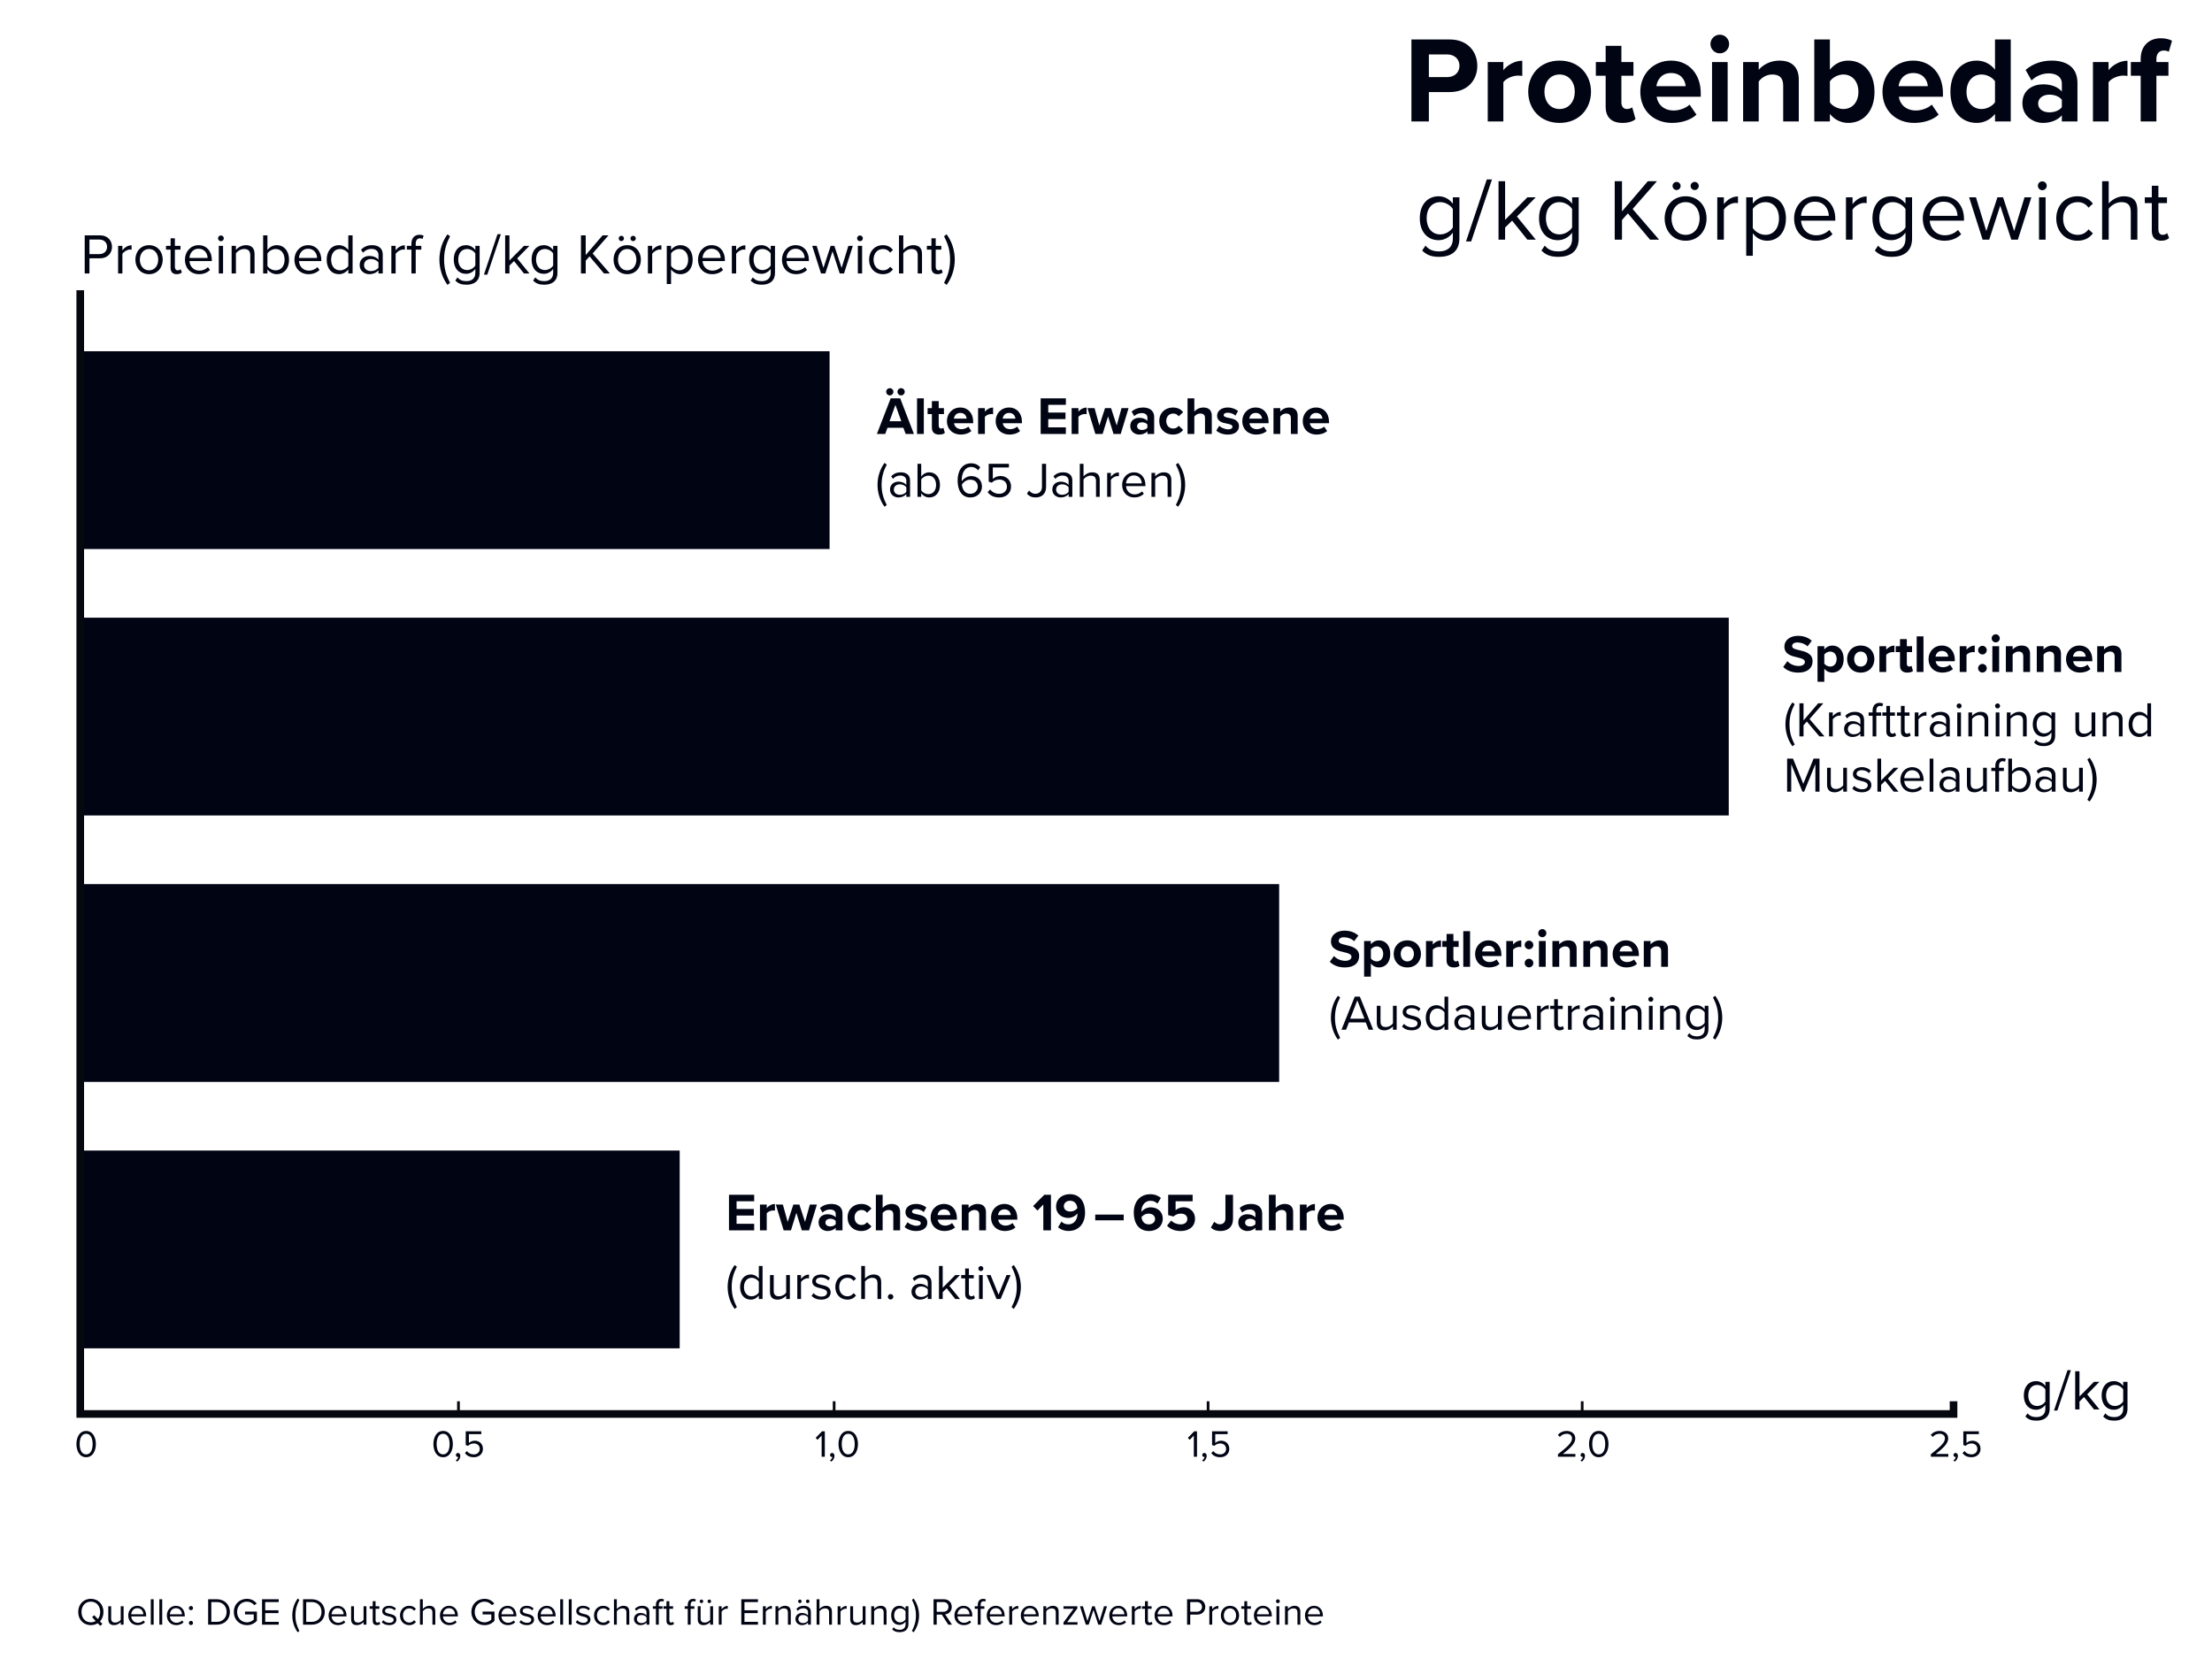 <svg xmlns="http://www.w3.org/2000/svg" fill="none" viewBox="0 0 580 435" height="435" width="580">
<path fill="#000413" d="M531.06 371.421L531.63 370.581C532.23 371.301 532.95 371.571 533.985 371.571C535.185 371.571 536.31 370.986 536.31 369.396V368.361C535.785 369.096 534.9 369.651 533.88 369.651C531.99 369.651 530.655 368.241 530.655 365.901C530.655 363.576 531.975 362.136 533.88 362.136C534.855 362.136 535.725 362.616 536.31 363.411V362.316H537.435V369.351C537.435 371.751 535.755 372.501 533.985 372.501C532.755 372.501 531.915 372.261 531.06 371.421ZM536.31 367.476V364.311C535.92 363.681 535.05 363.141 534.15 363.141C532.695 363.141 531.825 364.296 531.825 365.901C531.825 367.491 532.695 368.661 534.15 368.661C535.05 368.661 535.92 368.106 536.31 367.476ZM538.563 369.861L542.118 359.256H543.003L539.448 369.861H538.563ZM549.062 369.561L546.452 366.306L545.252 367.491V369.561H544.127V359.556H545.252V366.171L549.062 362.316H550.487L547.277 365.601L550.502 369.561H549.062ZM551.465 371.421L552.035 370.581C552.635 371.301 553.355 371.571 554.39 371.571C555.59 371.571 556.715 370.986 556.715 369.396V368.361C556.19 369.096 555.305 369.651 554.285 369.651C552.395 369.651 551.06 368.241 551.06 365.901C551.06 363.576 552.38 362.136 554.285 362.136C555.26 362.136 556.13 362.616 556.715 363.411V362.316H557.84V369.351C557.84 371.751 556.16 372.501 554.39 372.501C553.16 372.501 552.32 372.261 551.465 371.421ZM556.715 367.476V364.311C556.325 363.681 555.455 363.141 554.555 363.141C553.1 363.141 552.23 364.296 552.23 365.901C552.23 367.491 553.1 368.661 554.555 368.661C555.455 368.661 556.325 368.106 556.715 367.476Z"></path>
<path fill="#000413" d="M22.21 71.711V61.706H26.23C28.24 61.706 29.365 63.086 29.365 64.721C29.365 66.356 28.21 67.736 26.23 67.736H23.455V71.711H22.21ZM28.075 64.721C28.075 63.596 27.265 62.816 26.08 62.816H23.455V66.626H26.08C27.265 66.626 28.075 65.846 28.075 64.721ZM30.969 71.711V64.466H32.094V65.636C32.679 64.871 33.519 64.316 34.509 64.316V65.471C34.374 65.441 34.239 65.426 34.059 65.426C33.369 65.426 32.424 65.996 32.094 66.581V71.711H30.969ZM39.085 71.891C36.88 71.891 35.5 70.181 35.5 68.081C35.5 65.981 36.88 64.286 39.085 64.286C41.29 64.286 42.67 65.981 42.67 68.081C42.67 70.181 41.29 71.891 39.085 71.891ZM39.085 70.886C40.63 70.886 41.485 69.566 41.485 68.081C41.485 66.611 40.63 65.291 39.085 65.291C37.54 65.291 36.67 66.611 36.67 68.081C36.67 69.566 37.54 70.886 39.085 70.886ZM46.334 71.891C45.269 71.891 44.729 71.276 44.729 70.196V65.456H43.529V64.466H44.729V62.486H45.854V64.466H47.324V65.456H45.854V69.956C45.854 70.496 46.094 70.886 46.589 70.886C46.904 70.886 47.204 70.751 47.354 70.586L47.684 71.426C47.399 71.696 46.994 71.891 46.334 71.891ZM48.493 68.081C48.493 65.981 49.993 64.286 52.063 64.286C54.253 64.286 55.543 65.996 55.543 68.171V68.456H49.678C49.768 69.821 50.728 70.961 52.288 70.961C53.113 70.961 53.953 70.631 54.523 70.046L55.063 70.781C54.343 71.501 53.368 71.891 52.183 71.891C50.038 71.891 48.493 70.346 48.493 68.081ZM52.048 65.216C50.503 65.216 49.738 66.521 49.678 67.631H54.433C54.418 66.551 53.698 65.216 52.048 65.216ZM57.92 63.251C57.515 63.251 57.17 62.906 57.17 62.486C57.17 62.066 57.515 61.736 57.92 61.736C58.34 61.736 58.685 62.066 58.685 62.486C58.685 62.906 58.34 63.251 57.92 63.251ZM57.365 71.711V64.466H58.49V71.711H57.365ZM65.624 71.711V66.971C65.624 65.696 64.979 65.291 64.004 65.291C63.119 65.291 62.279 65.831 61.859 66.416V71.711H60.734V64.466H61.859V65.516C62.369 64.916 63.359 64.286 64.439 64.286C65.954 64.286 66.749 65.051 66.749 66.626V71.711H65.624ZM68.996 71.711V61.706H70.121V65.561C70.706 64.766 71.576 64.286 72.566 64.286C74.456 64.286 75.791 65.786 75.791 68.096C75.791 70.451 74.456 71.891 72.566 71.891C71.546 71.891 70.661 71.366 70.121 70.631V71.711H68.996ZM70.121 69.746C70.511 70.376 71.396 70.886 72.281 70.886C73.751 70.886 74.621 69.701 74.621 68.096C74.621 66.491 73.751 65.291 72.281 65.291C71.396 65.291 70.511 65.831 70.121 66.461V69.746ZM77.204 68.081C77.204 65.981 78.704 64.286 80.774 64.286C82.964 64.286 84.254 65.996 84.254 68.171V68.456H78.389C78.479 69.821 79.439 70.961 80.999 70.961C81.824 70.961 82.664 70.631 83.234 70.046L83.774 70.781C83.054 71.501 82.079 71.891 80.894 71.891C78.749 71.891 77.204 70.346 77.204 68.081ZM80.759 65.216C79.214 65.216 78.449 66.521 78.389 67.631H83.144C83.129 66.551 82.409 65.216 80.759 65.216ZM91.326 71.711V70.631C90.786 71.366 89.901 71.891 88.881 71.891C86.991 71.891 85.656 70.451 85.656 68.096C85.656 65.786 86.976 64.286 88.881 64.286C89.856 64.286 90.741 64.766 91.326 65.561V61.706H92.451V71.711H91.326ZM91.326 69.746V66.461C90.921 65.831 90.051 65.291 89.151 65.291C87.696 65.291 86.826 66.491 86.826 68.096C86.826 69.701 87.696 70.886 89.151 70.886C90.051 70.886 90.921 70.376 91.326 69.746ZM99.234 71.711V70.886C98.634 71.546 97.809 71.891 96.834 71.891C95.604 71.891 94.299 71.066 94.299 69.491C94.299 67.871 95.604 67.106 96.834 67.106C97.824 67.106 98.649 67.421 99.234 68.096V66.791C99.234 65.816 98.454 65.261 97.404 65.261C96.534 65.261 95.829 65.576 95.184 66.266L94.659 65.486C95.439 64.676 96.369 64.286 97.554 64.286C99.084 64.286 100.359 64.976 100.359 66.731V71.711H99.234ZM99.234 70.181V68.816C98.799 68.216 98.034 67.916 97.239 67.916C96.189 67.916 95.454 68.576 95.454 69.506C95.454 70.421 96.189 71.081 97.239 71.081C98.034 71.081 98.799 70.781 99.234 70.181ZM102.614 71.711V64.466H103.739V65.636C104.324 64.871 105.164 64.316 106.154 64.316V65.471C106.019 65.441 105.884 65.426 105.704 65.426C105.014 65.426 104.069 65.996 103.739 66.581V71.711H102.614ZM107.88 71.711V65.456H106.68V64.466H107.88V63.911C107.88 62.411 108.72 61.556 109.98 61.556C110.4 61.556 110.79 61.631 111.075 61.811L110.79 62.651C110.61 62.546 110.4 62.486 110.145 62.486C109.41 62.486 109.005 62.996 109.005 63.911V64.466H110.475V65.456H109.005V71.711H107.88ZM117.331 74.696C115.981 72.851 115.216 70.481 115.216 68.066C115.216 65.651 115.981 63.296 117.331 61.436L118.006 61.946C117.046 63.851 116.446 65.561 116.446 68.066C116.446 70.556 117.046 72.281 118.006 74.171L117.331 74.696ZM119.386 73.571L119.956 72.731C120.556 73.451 121.276 73.721 122.311 73.721C123.511 73.721 124.636 73.136 124.636 71.546V70.511C124.111 71.246 123.226 71.801 122.206 71.801C120.316 71.801 118.981 70.391 118.981 68.051C118.981 65.726 120.301 64.286 122.206 64.286C123.181 64.286 124.051 64.766 124.636 65.561V64.466H125.761V71.501C125.761 73.901 124.081 74.651 122.311 74.651C121.081 74.651 120.241 74.411 119.386 73.571ZM124.636 69.626V66.461C124.246 65.831 123.376 65.291 122.476 65.291C121.021 65.291 120.151 66.446 120.151 68.051C120.151 69.641 121.021 70.811 122.476 70.811C123.376 70.811 124.246 70.256 124.636 69.626ZM126.89 72.011L130.445 61.406H131.33L127.775 72.011H126.89ZM137.388 71.711L134.778 68.456L133.578 69.641V71.711H132.453V61.706H133.578V68.321L137.388 64.466H138.813L135.603 67.751L138.828 71.711H137.388ZM139.792 73.571L140.362 72.731C140.962 73.451 141.682 73.721 142.717 73.721C143.917 73.721 145.042 73.136 145.042 71.546V70.511C144.517 71.246 143.632 71.801 142.612 71.801C140.722 71.801 139.387 70.391 139.387 68.051C139.387 65.726 140.707 64.286 142.612 64.286C143.587 64.286 144.457 64.766 145.042 65.561V64.466H146.167V71.501C146.167 73.901 144.487 74.651 142.717 74.651C141.487 74.651 140.647 74.411 139.792 73.571ZM145.042 69.626V66.461C144.652 65.831 143.782 65.291 142.882 65.291C141.427 65.291 140.557 66.446 140.557 68.051C140.557 69.641 141.427 70.811 142.882 70.811C143.782 70.811 144.652 70.256 145.042 69.626ZM158.377 71.711L154.582 67.211L153.577 68.351V71.711H152.332V61.706H153.577V66.881L158.002 61.706H159.562L155.392 66.461L159.922 71.711H158.377ZM162.916 63.221C162.541 63.221 162.226 62.906 162.226 62.516C162.226 62.141 162.541 61.826 162.916 61.826C163.306 61.826 163.606 62.141 163.606 62.516C163.606 62.906 163.306 63.221 162.916 63.221ZM166.021 63.221C165.631 63.221 165.316 62.906 165.316 62.516C165.316 62.141 165.631 61.826 166.021 61.826C166.396 61.826 166.711 62.141 166.711 62.516C166.711 62.906 166.396 63.221 166.021 63.221ZM164.461 71.891C162.256 71.891 160.876 70.181 160.876 68.081C160.876 65.981 162.256 64.286 164.461 64.286C166.666 64.286 168.046 65.981 168.046 68.081C168.046 70.181 166.666 71.891 164.461 71.891ZM164.461 70.886C166.006 70.886 166.861 69.566 166.861 68.081C166.861 66.611 166.006 65.291 164.461 65.291C162.916 65.291 162.046 66.611 162.046 68.081C162.046 69.566 162.916 70.886 164.461 70.886ZM169.88 71.711V64.466H171.005V65.636C171.59 64.871 172.43 64.316 173.42 64.316V65.471C173.285 65.441 173.15 65.426 172.97 65.426C172.28 65.426 171.335 65.996 171.005 66.581V71.711H169.88ZM175.956 74.471H174.831V64.466H175.956V65.546C176.481 64.811 177.381 64.286 178.401 64.286C180.306 64.286 181.626 65.726 181.626 68.081C181.626 70.421 180.306 71.891 178.401 71.891C177.411 71.891 176.541 71.426 175.956 70.616V74.471ZM180.441 68.081C180.441 66.476 179.571 65.291 178.116 65.291C177.231 65.291 176.346 65.816 175.956 66.446V69.716C176.346 70.346 177.231 70.886 178.116 70.886C179.571 70.886 180.441 69.686 180.441 68.081ZM183.024 68.081C183.024 65.981 184.524 64.286 186.594 64.286C188.784 64.286 190.074 65.996 190.074 68.171V68.456H184.209C184.299 69.821 185.259 70.961 186.819 70.961C187.644 70.961 188.484 70.631 189.054 70.046L189.594 70.781C188.874 71.501 187.899 71.891 186.714 71.891C184.569 71.891 183.024 70.346 183.024 68.081ZM186.579 65.216C185.034 65.216 184.269 66.521 184.209 67.631H188.964C188.949 66.551 188.229 65.216 186.579 65.216ZM191.896 71.711V64.466H193.021V65.636C193.606 64.871 194.446 64.316 195.436 64.316V65.471C195.301 65.441 195.166 65.426 194.986 65.426C194.296 65.426 193.351 65.996 193.021 66.581V71.711H191.896ZM196.833 73.571L197.403 72.731C198.003 73.451 198.723 73.721 199.758 73.721C200.958 73.721 202.083 73.136 202.083 71.546V70.511C201.558 71.246 200.673 71.801 199.653 71.801C197.763 71.801 196.428 70.391 196.428 68.051C196.428 65.726 197.748 64.286 199.653 64.286C200.628 64.286 201.498 64.766 202.083 65.561V64.466H203.208V71.501C203.208 73.901 201.528 74.651 199.758 74.651C198.528 74.651 197.688 74.411 196.833 73.571ZM202.083 69.626V66.461C201.693 65.831 200.823 65.291 199.923 65.291C198.468 65.291 197.598 66.446 197.598 68.051C197.598 69.641 198.468 70.811 199.923 70.811C200.823 70.811 201.693 70.256 202.083 69.626ZM205.041 68.081C205.041 65.981 206.541 64.286 208.611 64.286C210.801 64.286 212.091 65.996 212.091 68.171V68.456H206.226C206.316 69.821 207.276 70.961 208.836 70.961C209.661 70.961 210.501 70.631 211.071 70.046L211.611 70.781C210.891 71.501 209.916 71.891 208.731 71.891C206.586 71.891 205.041 70.346 205.041 68.081ZM208.596 65.216C207.051 65.216 206.286 66.521 206.226 67.631H210.981C210.966 66.551 210.246 65.216 208.596 65.216ZM220.183 71.711L218.293 65.891L216.403 71.711H215.278L212.968 64.466H214.138L215.908 70.241L217.813 64.466H218.773L220.678 70.241L222.448 64.466H223.618L221.308 71.711H220.183ZM225.484 63.251C225.079 63.251 224.734 62.906 224.734 62.486C224.734 62.066 225.079 61.736 225.484 61.736C225.904 61.736 226.249 62.066 226.249 62.486C226.249 62.906 225.904 63.251 225.484 63.251ZM224.929 71.711V64.466H226.054V71.711H224.929ZM227.878 68.081C227.878 65.936 229.333 64.286 231.493 64.286C232.813 64.286 233.593 64.826 234.148 65.546L233.398 66.236C232.918 65.576 232.303 65.291 231.553 65.291C230.008 65.291 229.048 66.476 229.048 68.081C229.048 69.686 230.008 70.886 231.553 70.886C232.303 70.886 232.918 70.586 233.398 69.941L234.148 70.631C233.593 71.351 232.813 71.891 231.493 71.891C229.333 71.891 227.878 70.241 227.878 68.081ZM240.63 71.711V66.941C240.63 65.666 239.97 65.291 238.995 65.291C238.125 65.291 237.285 65.831 236.85 66.416V71.711H235.725V61.706H236.85V65.516C237.36 64.916 238.35 64.286 239.445 64.286C240.96 64.286 241.755 65.021 241.755 66.596V71.711H240.63ZM245.831 71.891C244.766 71.891 244.226 71.276 244.226 70.196V65.456H243.026V64.466H244.226V62.486H245.351V64.466H246.821V65.456H245.351V69.956C245.351 70.496 245.591 70.886 246.086 70.886C246.401 70.886 246.701 70.751 246.851 70.586L247.181 71.426C246.896 71.696 246.491 71.891 245.831 71.891ZM249.115 68.066C249.115 65.561 248.515 63.851 247.54 61.946L248.215 61.436C249.58 63.296 250.345 65.651 250.345 68.066C250.345 70.481 249.58 72.851 248.215 74.696L247.54 74.171C248.515 72.281 249.115 70.556 249.115 68.066Z"></path>
<path fill="#000413" d="M113.64 378.641C113.64 377.011 114.36 375.201 116.19 375.201C118.01 375.201 118.74 377.011 118.74 378.641C118.74 380.261 118.01 382.091 116.19 382.091C114.36 382.091 113.64 380.261 113.64 378.641ZM117.89 378.641C117.89 377.311 117.46 375.941 116.19 375.941C114.92 375.941 114.49 377.311 114.49 378.641C114.49 379.971 114.92 381.351 116.19 381.351C117.46 381.351 117.89 379.971 117.89 378.641ZM119.88 383.241L119.51 382.931C119.83 382.721 120.12 382.331 120.16 382.001C120.14 382.011 120.07 382.021 120.02 382.021C119.74 382.021 119.54 381.811 119.54 381.511C119.54 381.221 119.77 380.971 120.07 380.971C120.4 380.971 120.7 381.251 120.7 381.731C120.7 382.341 120.34 382.911 119.88 383.241ZM121.905 381.021L122.415 380.471C122.855 381.031 123.435 381.351 124.255 381.351C125.165 381.351 125.795 380.731 125.795 379.921C125.795 379.041 125.165 378.481 124.265 378.481C123.675 378.481 123.175 378.671 122.725 379.111L122.115 378.901V375.301H126.195V376.041H122.945V378.361C123.265 378.041 123.835 377.761 124.505 377.761C125.615 377.761 126.625 378.521 126.625 379.891C126.625 381.251 125.595 382.091 124.255 382.091C123.125 382.091 122.405 381.681 121.905 381.021Z"></path>
<path fill="#000413" d="M20.04 378.641C20.04 377.011 20.76 375.201 22.59 375.201C24.41 375.201 25.14 377.011 25.14 378.641C25.14 380.261 24.41 382.091 22.59 382.091C20.76 382.091 20.04 380.261 20.04 378.641ZM24.29 378.641C24.29 377.311 23.86 375.941 22.59 375.941C21.32 375.941 20.89 377.311 20.89 378.641C20.89 379.971 21.32 381.351 22.59 381.351C23.86 381.351 24.29 379.971 24.29 378.641Z"></path>
<path stroke-width="0.71" stroke="#060810" d="M120.21 367.421V370.921"></path>
<path fill="#000413" d="M215.44 381.971V376.401L214.37 377.531L213.87 377.021L215.54 375.301H216.27V381.971H215.44ZM217.989 383.241L217.619 382.931C217.939 382.721 218.229 382.331 218.269 382.001C218.249 382.011 218.179 382.021 218.129 382.021C217.849 382.021 217.649 381.811 217.649 381.511C217.649 381.221 217.879 380.971 218.179 380.971C218.509 380.971 218.809 381.251 218.809 381.731C218.809 382.341 218.449 382.911 217.989 383.241ZM219.863 378.641C219.863 377.011 220.583 375.201 222.413 375.201C224.233 375.201 224.963 377.011 224.963 378.641C224.963 380.261 224.233 382.091 222.413 382.091C220.583 382.091 219.863 380.261 219.863 378.641ZM224.113 378.641C224.113 377.311 223.683 375.941 222.413 375.941C221.143 375.941 220.713 377.311 220.713 378.641C220.713 379.971 221.143 381.351 222.413 381.351C223.683 381.351 224.113 379.971 224.113 378.641Z"></path>
<path stroke-width="0.71" stroke="#060810" d="M218.71 367.421V370.921"></path>
<path fill="#000413" d="M313.03 381.971V376.401L311.96 377.531L311.46 377.021L313.13 375.301H313.86V381.971H313.03ZM315.579 383.241L315.209 382.931C315.529 382.721 315.819 382.331 315.859 382.001C315.839 382.011 315.769 382.021 315.719 382.021C315.439 382.021 315.239 381.811 315.239 381.511C315.239 381.221 315.469 380.971 315.769 380.971C316.099 380.971 316.399 381.251 316.399 381.731C316.399 382.341 316.039 382.911 315.579 383.241ZM317.603 381.021L318.113 380.471C318.553 381.031 319.133 381.351 319.953 381.351C320.863 381.351 321.493 380.731 321.493 379.921C321.493 379.041 320.863 378.481 319.963 378.481C319.373 378.481 318.873 378.671 318.423 379.111L317.813 378.901V375.301H321.893V376.041H318.643V378.361C318.963 378.041 319.533 377.761 320.203 377.761C321.313 377.761 322.323 378.521 322.323 379.891C322.323 381.251 321.293 382.091 319.953 382.091C318.823 382.091 318.103 381.681 317.603 381.021Z"></path>
<path stroke-width="0.71" stroke="#060810" d="M316.77 367.421V370.921"></path>
<path fill="#000413" d="M408.5 381.971V381.311C410.9 379.421 412.2 378.311 412.2 377.161C412.2 376.311 411.5 375.941 410.81 375.941C410.01 375.941 409.39 376.281 409 376.781L408.49 376.251C409 375.581 409.87 375.201 410.81 375.201C411.92 375.201 413.05 375.831 413.05 377.161C413.05 378.521 411.67 379.761 409.81 381.231H413.08V381.971H408.5ZM414.779 383.241L414.409 382.931C414.729 382.721 415.019 382.331 415.059 382.001C415.039 382.011 414.969 382.021 414.919 382.021C414.639 382.021 414.439 381.811 414.439 381.511C414.439 381.221 414.669 380.971 414.969 380.971C415.299 380.971 415.599 381.251 415.599 381.731C415.599 382.341 415.239 382.911 414.779 383.241ZM416.654 378.641C416.654 377.011 417.374 375.201 419.204 375.201C421.024 375.201 421.754 377.011 421.754 378.641C421.754 380.261 421.024 382.091 419.204 382.091C417.374 382.091 416.654 380.261 416.654 378.641ZM420.904 378.641C420.904 377.311 420.474 375.941 419.204 375.941C417.934 375.941 417.504 377.311 417.504 378.641C417.504 379.971 417.934 381.351 419.204 381.351C420.474 381.351 420.904 379.971 420.904 378.641Z"></path>
<path fill="#000413" d="M506.28 381.971V381.311C508.68 379.421 509.98 378.311 509.98 377.161C509.98 376.311 509.28 375.941 508.59 375.941C507.79 375.941 507.17 376.281 506.78 376.781L506.27 376.251C506.78 375.581 507.65 375.201 508.59 375.201C509.7 375.201 510.83 375.831 510.83 377.161C510.83 378.521 509.45 379.761 507.59 381.231H510.86V381.971H506.28ZM512.559 383.241L512.189 382.931C512.509 382.721 512.799 382.331 512.839 382.001C512.819 382.011 512.749 382.021 512.699 382.021C512.419 382.021 512.219 381.811 512.219 381.511C512.219 381.221 512.449 380.971 512.749 380.971C513.079 380.971 513.379 381.251 513.379 381.731C513.379 382.341 513.019 382.911 512.559 383.241ZM514.584 381.021L515.094 380.471C515.534 381.031 516.114 381.351 516.934 381.351C517.844 381.351 518.474 380.731 518.474 379.921C518.474 379.041 517.844 378.481 516.944 378.481C516.354 378.481 515.854 378.671 515.404 379.111L514.794 378.901V375.301H518.874V376.041H515.624V378.361C515.944 378.041 516.514 377.761 517.184 377.761C518.294 377.761 519.304 378.521 519.304 379.891C519.304 381.251 518.274 382.091 516.934 382.091C515.804 382.091 515.084 381.681 514.584 381.021Z"></path>
<path stroke-width="0.71" stroke="#060810" d="M414.86 367.421V370.921"></path>
<path fill="#000413" d="M21.04 143.961H217.52V92.101H21.04V143.961Z"></path>
<path fill="#000413" d="M233.318 103.673C232.786 103.673 232.366 103.253 232.366 102.721C232.366 102.203 232.786 101.783 233.318 101.783C233.836 101.783 234.256 102.203 234.256 102.721C234.256 103.253 233.836 103.673 233.318 103.673ZM236.272 103.673C235.754 103.673 235.32 103.253 235.32 102.721C235.32 102.203 235.754 101.783 236.272 101.783C236.79 101.783 237.224 102.203 237.224 102.721C237.224 103.253 236.79 103.673 236.272 103.673ZM237.462 113.781L236.874 112.171H232.702L232.114 113.781H229.93L233.542 104.443H236.034L239.632 113.781H237.462ZM234.788 106.165L233.234 110.449H236.328L234.788 106.165ZM240.452 113.781V104.443H242.23V113.781H240.452ZM246.261 113.949C245.015 113.949 244.343 113.305 244.343 112.101V108.573H243.223V107.019H244.343V105.171H246.135V107.019H247.507V108.573H246.135V111.625C246.135 112.045 246.359 112.367 246.751 112.367C247.017 112.367 247.269 112.269 247.367 112.171L247.745 113.515C247.479 113.753 247.003 113.949 246.261 113.949ZM248.29 110.393C248.29 108.433 249.732 106.851 251.79 106.851C253.806 106.851 255.178 108.363 255.178 110.575V110.967H250.152C250.264 111.821 250.95 112.535 252.098 112.535C252.728 112.535 253.47 112.283 253.904 111.863L254.688 113.011C254.002 113.641 252.952 113.949 251.902 113.949C249.844 113.949 248.29 112.563 248.29 110.393ZM251.79 108.265C250.684 108.265 250.208 109.091 250.124 109.763H253.456C253.414 109.119 252.966 108.265 251.79 108.265ZM256.462 113.781V107.019H258.24V107.943C258.716 107.341 259.556 106.865 260.396 106.865V108.601C260.27 108.573 260.102 108.559 259.906 108.559C259.318 108.559 258.534 108.881 258.24 109.315V113.781H256.462ZM261.073 110.393C261.073 108.433 262.515 106.851 264.573 106.851C266.589 106.851 267.961 108.363 267.961 110.575V110.967H262.935C263.047 111.821 263.733 112.535 264.881 112.535C265.511 112.535 266.253 112.283 266.687 111.863L267.471 113.011C266.785 113.641 265.735 113.949 264.685 113.949C262.627 113.949 261.073 112.563 261.073 110.393ZM264.573 108.265C263.467 108.265 262.991 109.091 262.907 109.763H266.239C266.197 109.119 265.749 108.265 264.573 108.265ZM272.869 113.781V104.443H279.477V106.151H274.857V108.181H279.379V109.889H274.857V112.059H279.477V113.781H272.869ZM280.989 113.781V107.019H282.767V107.943C283.243 107.341 284.083 106.865 284.923 106.865V108.601C284.797 108.573 284.629 108.559 284.433 108.559C283.845 108.559 283.061 108.881 282.767 109.315V113.781H280.989ZM291.97 113.781L290.542 109.175L289.114 113.781H287.21L285.152 107.019H287L288.26 111.569L289.744 107.019H291.326L292.81 111.569L294.07 107.019H295.918L293.86 113.781H291.97ZM300.854 113.781V113.081C300.392 113.627 299.594 113.949 298.712 113.949C297.634 113.949 296.36 113.221 296.36 111.709C296.36 110.127 297.634 109.553 298.712 109.553C299.608 109.553 300.406 109.833 300.854 110.379V109.441C300.854 108.755 300.266 108.307 299.37 108.307C298.642 108.307 297.97 108.573 297.396 109.105L296.724 107.915C297.55 107.187 298.614 106.851 299.678 106.851C301.218 106.851 302.632 107.467 302.632 109.413V113.781H300.854ZM300.854 112.157V111.317C300.56 110.925 300 110.729 299.426 110.729C298.726 110.729 298.152 111.107 298.152 111.751C298.152 112.381 298.726 112.745 299.426 112.745C300 112.745 300.56 112.549 300.854 112.157ZM303.962 110.393C303.962 108.321 305.46 106.851 307.546 106.851C308.932 106.851 309.772 107.453 310.22 108.083L309.058 109.161C308.736 108.699 308.246 108.433 307.63 108.433C306.552 108.433 305.796 109.217 305.796 110.393C305.796 111.569 306.552 112.367 307.63 112.367C308.246 112.367 308.736 112.087 309.058 111.639L310.22 112.717C309.772 113.347 308.932 113.949 307.546 113.949C305.46 113.949 303.962 112.479 303.962 110.393ZM315.96 113.781V109.665C315.96 108.727 315.47 108.433 314.7 108.433C314.014 108.433 313.468 108.825 313.16 109.231V113.781H311.382V104.443H313.16V107.901C313.594 107.383 314.434 106.851 315.54 106.851C317.024 106.851 317.738 107.663 317.738 108.979V113.781H315.96ZM318.915 112.899L319.685 111.653C320.175 112.115 321.183 112.577 322.023 112.577C322.793 112.577 323.157 112.311 323.157 111.891C323.157 111.415 322.569 111.247 321.799 111.093C320.637 110.869 319.139 110.589 319.139 108.979C319.139 107.845 320.133 106.851 321.911 106.851C323.059 106.851 323.969 107.243 324.627 107.775L323.927 108.993C323.521 108.559 322.751 108.209 321.925 108.209C321.281 108.209 320.861 108.447 320.861 108.839C320.861 109.259 321.393 109.413 322.149 109.567C323.311 109.791 324.865 110.099 324.865 111.779C324.865 113.025 323.815 113.949 321.939 113.949C320.763 113.949 319.629 113.557 318.915 112.899ZM325.741 110.393C325.741 108.433 327.183 106.851 329.241 106.851C331.257 106.851 332.629 108.363 332.629 110.575V110.967H327.603C327.715 111.821 328.401 112.535 329.549 112.535C330.179 112.535 330.921 112.283 331.355 111.863L332.139 113.011C331.453 113.641 330.403 113.949 329.353 113.949C327.295 113.949 325.741 112.563 325.741 110.393ZM329.241 108.265C328.135 108.265 327.659 109.091 327.575 109.763H330.907C330.865 109.119 330.417 108.265 329.241 108.265ZM338.477 113.781V109.693C338.477 108.755 337.987 108.433 337.231 108.433C336.531 108.433 335.985 108.825 335.691 109.231V113.781H333.913V107.019H335.691V107.901C336.125 107.383 336.951 106.851 338.057 106.851C339.541 106.851 340.255 107.691 340.255 109.007V113.781H338.477ZM341.587 110.393C341.587 108.433 343.029 106.851 345.087 106.851C347.103 106.851 348.475 108.363 348.475 110.575V110.967H343.449C343.561 111.821 344.247 112.535 345.395 112.535C346.025 112.535 346.767 112.283 347.201 111.863L347.985 113.011C347.299 113.641 346.249 113.949 345.199 113.949C343.141 113.949 341.587 112.563 341.587 110.393ZM345.087 108.265C343.981 108.265 343.505 109.091 343.421 109.763H346.753C346.711 109.119 346.263 108.265 345.087 108.265Z"></path>
<path fill="#000413" d="M231.925 132.868C230.755 131.269 230.092 129.215 230.092 127.122C230.092 125.029 230.755 122.988 231.925 121.376L232.51 121.818C231.678 123.469 231.158 124.951 231.158 127.122C231.158 129.28 231.678 130.775 232.51 132.413L231.925 132.868ZM237.646 130.281V129.566C237.126 130.138 236.411 130.437 235.566 130.437C234.5 130.437 233.369 129.722 233.369 128.357C233.369 126.953 234.5 126.29 235.566 126.29C236.424 126.29 237.139 126.563 237.646 127.148V126.017C237.646 125.172 236.97 124.691 236.06 124.691C235.306 124.691 234.695 124.964 234.136 125.562L233.681 124.886C234.357 124.184 235.163 123.846 236.19 123.846C237.516 123.846 238.621 124.444 238.621 125.965V130.281H237.646ZM237.646 128.955V127.772C237.269 127.252 236.606 126.992 235.917 126.992C235.007 126.992 234.37 127.564 234.37 128.37C234.37 129.163 235.007 129.735 235.917 129.735C236.606 129.735 237.269 129.475 237.646 128.955ZM240.575 130.281V121.61H241.55V124.951C242.057 124.262 242.811 123.846 243.669 123.846C245.307 123.846 246.464 125.146 246.464 127.148C246.464 129.189 245.307 130.437 243.669 130.437C242.785 130.437 242.018 129.982 241.55 129.345V130.281H240.575ZM241.55 128.578C241.888 129.124 242.655 129.566 243.422 129.566C244.696 129.566 245.45 128.539 245.45 127.148C245.45 125.757 244.696 124.717 243.422 124.717C242.655 124.717 241.888 125.185 241.55 125.731V128.578ZM251.092 125.965C251.092 123.612 252.184 121.48 254.615 121.48C255.733 121.48 256.487 121.909 257.02 122.52L256.474 123.326C256.032 122.806 255.525 122.442 254.615 122.442C252.938 122.442 252.171 124.145 252.171 125.848C252.171 125.965 252.171 126.069 252.184 126.186C252.561 125.588 253.523 124.834 254.641 124.834C256.201 124.834 257.475 125.757 257.475 127.603C257.475 129.111 256.331 130.437 254.433 130.437C252.015 130.437 251.092 128.318 251.092 125.965ZM256.383 127.642C256.383 126.368 255.499 125.77 254.381 125.77C253.523 125.77 252.691 126.303 252.21 127.07C252.314 128.149 252.886 129.475 254.394 129.475C255.733 129.475 256.383 128.474 256.383 127.642ZM258.968 129.046L259.631 128.331C260.203 129.059 260.957 129.475 262.023 129.475C263.206 129.475 264.025 128.669 264.025 127.616C264.025 126.472 263.206 125.744 262.036 125.744C261.269 125.744 260.619 125.991 260.034 126.563L259.241 126.29V121.61H264.545V122.572H260.32V125.588C260.736 125.172 261.477 124.808 262.348 124.808C263.791 124.808 265.104 125.796 265.104 127.577C265.104 129.345 263.765 130.437 262.023 130.437C260.554 130.437 259.618 129.904 258.968 129.046ZM269.272 129.436L269.831 128.617C270.208 129.072 270.715 129.475 271.469 129.475C272.535 129.475 273.211 128.734 273.211 127.655V121.61H274.29V127.668C274.29 129.553 273.081 130.437 271.534 130.437C270.611 130.437 269.87 130.138 269.272 129.436ZM280.2 130.281V129.566C279.68 130.138 278.965 130.437 278.12 130.437C277.054 130.437 275.923 129.722 275.923 128.357C275.923 126.953 277.054 126.29 278.12 126.29C278.978 126.29 279.693 126.563 280.2 127.148V126.017C280.2 125.172 279.524 124.691 278.614 124.691C277.86 124.691 277.249 124.964 276.69 125.562L276.235 124.886C276.911 124.184 277.717 123.846 278.744 123.846C280.07 123.846 281.175 124.444 281.175 125.965V130.281H280.2ZM280.2 128.955V127.772C279.823 127.252 279.16 126.992 278.471 126.992C277.561 126.992 276.924 127.564 276.924 128.37C276.924 129.163 277.561 129.735 278.471 129.735C279.16 129.735 279.823 129.475 280.2 128.955ZM287.381 130.281V126.147C287.381 125.042 286.809 124.717 285.964 124.717C285.21 124.717 284.482 125.185 284.105 125.692V130.281H283.13V121.61H284.105V124.912C284.547 124.392 285.405 123.846 286.354 123.846C287.667 123.846 288.356 124.483 288.356 125.848V130.281H287.381ZM290.303 130.281V124.002H291.278V125.016C291.785 124.353 292.513 123.872 293.371 123.872V124.873C293.254 124.847 293.137 124.834 292.981 124.834C292.383 124.834 291.564 125.328 291.278 125.835V130.281H290.303ZM294.23 127.135C294.23 125.315 295.53 123.846 297.324 123.846C299.222 123.846 300.34 125.328 300.34 127.213V127.46H295.257C295.335 128.643 296.167 129.631 297.519 129.631C298.234 129.631 298.962 129.345 299.456 128.838L299.924 129.475C299.3 130.099 298.455 130.437 297.428 130.437C295.569 130.437 294.23 129.098 294.23 127.135ZM297.311 124.652C295.972 124.652 295.309 125.783 295.257 126.745H299.378C299.365 125.809 298.741 124.652 297.311 124.652ZM306.157 130.281V126.173C306.157 125.068 305.598 124.717 304.753 124.717C303.986 124.717 303.258 125.185 302.894 125.692V130.281H301.919V124.002H302.894V124.912C303.336 124.392 304.194 123.846 305.13 123.846C306.443 123.846 307.132 124.509 307.132 125.874V130.281H306.157ZM309.69 127.122C309.69 124.951 309.17 123.469 308.325 121.818L308.91 121.376C310.093 122.988 310.756 125.029 310.756 127.122C310.756 129.215 310.093 131.269 308.91 132.868L308.325 132.413C309.17 130.775 309.69 129.28 309.69 127.122Z"></path>
<path fill="#000413" d="M21.04 213.821H453.29V161.961H21.04V213.821Z"></path>
<path fill="#000413" d="M467.57 174.879L468.662 173.367C469.32 174.053 470.342 174.627 471.63 174.627C472.722 174.627 473.254 174.109 473.254 173.577C473.254 172.877 472.442 172.639 471.364 172.387C469.838 172.037 467.878 171.617 467.878 169.531C467.878 167.977 469.222 166.717 471.42 166.717C472.904 166.717 474.136 167.165 475.06 168.019L473.954 169.475C473.198 168.775 472.19 168.453 471.28 168.453C470.384 168.453 469.908 168.845 469.908 169.405C469.908 170.035 470.692 170.231 471.77 170.483C473.31 170.833 475.27 171.295 475.27 173.367C475.27 175.075 474.052 176.363 471.532 176.363C469.74 176.363 468.452 175.761 467.57 174.879ZM478.345 178.771H476.567V169.433H478.345V170.287C478.863 169.629 479.605 169.265 480.431 169.265C482.167 169.265 483.427 170.553 483.427 172.807C483.427 175.061 482.167 176.363 480.431 176.363C479.633 176.363 478.891 176.027 478.345 175.327V178.771ZM481.579 172.807C481.579 171.645 480.893 170.847 479.871 170.847C479.297 170.847 478.639 171.183 478.345 171.617V174.011C478.639 174.431 479.297 174.781 479.871 174.781C480.893 174.781 481.579 173.983 481.579 172.807ZM487.892 176.363C485.666 176.363 484.322 174.739 484.322 172.807C484.322 170.889 485.666 169.265 487.892 169.265C490.132 169.265 491.476 170.889 491.476 172.807C491.476 174.739 490.132 176.363 487.892 176.363ZM487.892 174.781C488.998 174.781 489.628 173.871 489.628 172.807C489.628 171.757 488.998 170.847 487.892 170.847C486.786 170.847 486.17 171.757 486.17 172.807C486.17 173.871 486.786 174.781 487.892 174.781ZM492.795 176.195V169.433H494.573V170.357C495.049 169.755 495.889 169.279 496.729 169.279V171.015C496.603 170.987 496.435 170.973 496.239 170.973C495.651 170.973 494.867 171.295 494.573 171.729V176.195H492.795ZM500.108 176.363C498.862 176.363 498.19 175.719 498.19 174.515V170.987H497.07V169.433H498.19V167.585H499.982V169.433H501.354V170.987H499.982V174.039C499.982 174.459 500.206 174.781 500.598 174.781C500.864 174.781 501.116 174.683 501.214 174.585L501.592 175.929C501.326 176.167 500.85 176.363 500.108 176.363ZM502.57 176.195V166.857H504.348V176.195H502.57ZM505.677 172.807C505.677 170.847 507.119 169.265 509.177 169.265C511.193 169.265 512.565 170.777 512.565 172.989V173.381H507.539C507.651 174.235 508.337 174.949 509.485 174.949C510.115 174.949 510.857 174.697 511.291 174.277L512.075 175.425C511.389 176.055 510.339 176.363 509.289 176.363C507.231 176.363 505.677 174.977 505.677 172.807ZM509.177 170.679C508.071 170.679 507.595 171.505 507.511 172.177H510.843C510.801 171.533 510.353 170.679 509.177 170.679ZM513.85 176.195V169.433H515.628V170.357C516.104 169.755 516.944 169.279 517.784 169.279V171.015C517.658 170.987 517.49 170.973 517.294 170.973C516.706 170.973 515.922 171.295 515.628 171.729V176.195H513.85ZM518.671 170.469C518.671 169.853 519.189 169.335 519.805 169.335C520.421 169.335 520.939 169.853 520.939 170.469C520.939 171.085 520.421 171.603 519.805 171.603C519.189 171.603 518.671 171.085 518.671 170.469ZM518.671 175.215C518.671 174.599 519.189 174.081 519.805 174.081C520.421 174.081 520.939 174.599 520.939 175.215C520.939 175.831 520.421 176.349 519.805 176.349C519.189 176.349 518.671 175.831 518.671 175.215ZM523.29 168.439C522.716 168.439 522.226 167.963 522.226 167.375C522.226 166.787 522.716 166.311 523.29 166.311C523.878 166.311 524.354 166.787 524.354 167.375C524.354 167.963 523.878 168.439 523.29 168.439ZM522.408 176.195V169.433H524.186V176.195H522.408ZM530.513 176.195V172.107C530.513 171.169 530.023 170.847 529.267 170.847C528.567 170.847 528.021 171.239 527.727 171.645V176.195H525.949V169.433H527.727V170.315C528.161 169.797 528.987 169.265 530.093 169.265C531.577 169.265 532.291 170.105 532.291 171.421V176.195H530.513ZM538.621 176.195V172.107C538.621 171.169 538.131 170.847 537.375 170.847C536.675 170.847 536.129 171.239 535.835 171.645V176.195H534.057V169.433H535.835V170.315C536.269 169.797 537.095 169.265 538.201 169.265C539.685 169.265 540.399 170.105 540.399 171.421V176.195H538.621ZM541.73 172.807C541.73 170.847 543.172 169.265 545.23 169.265C547.246 169.265 548.618 170.777 548.618 172.989V173.381H543.592C543.704 174.235 544.39 174.949 545.538 174.949C546.168 174.949 546.91 174.697 547.344 174.277L548.128 175.425C547.442 176.055 546.392 176.363 545.342 176.363C543.284 176.363 541.73 174.977 541.73 172.807ZM545.23 170.679C544.124 170.679 543.648 171.505 543.564 172.177H546.896C546.854 171.533 546.406 170.679 545.23 170.679ZM554.467 176.195V172.107C554.467 171.169 553.977 170.847 553.221 170.847C552.521 170.847 551.975 171.239 551.681 171.645V176.195H549.903V169.433H551.681V170.315C552.115 169.797 552.941 169.265 554.047 169.265C555.531 169.265 556.245 170.105 556.245 171.421V176.195H554.467Z"></path>
<path fill="#000413" d="M469.985 195.673C468.815 194.074 468.152 192.02 468.152 189.927C468.152 187.834 468.815 185.793 469.985 184.181L470.57 184.623C469.738 186.274 469.218 187.756 469.218 189.927C469.218 192.085 469.738 193.58 470.57 195.218L469.985 195.673ZM477.058 193.086L473.769 189.186L472.898 190.174V193.086H471.819V184.415H472.898V188.9L476.733 184.415H478.085L474.471 188.536L478.397 193.086H477.058ZM479.587 193.086V186.807H480.562V187.821C481.069 187.158 481.797 186.677 482.655 186.677V187.678C482.538 187.652 482.421 187.639 482.265 187.639C481.667 187.639 480.848 188.133 480.562 188.64V193.086H479.587ZM487.804 193.086V192.371C487.284 192.943 486.569 193.242 485.724 193.242C484.658 193.242 483.527 192.527 483.527 191.162C483.527 189.758 484.658 189.095 485.724 189.095C486.582 189.095 487.297 189.368 487.804 189.953V188.822C487.804 187.977 487.128 187.496 486.218 187.496C485.464 187.496 484.853 187.769 484.294 188.367L483.839 187.691C484.515 186.989 485.321 186.651 486.348 186.651C487.674 186.651 488.779 187.249 488.779 188.77V193.086H487.804ZM487.804 191.76V190.577C487.427 190.057 486.764 189.797 486.075 189.797C485.165 189.797 484.528 190.369 484.528 191.175C484.528 191.968 485.165 192.54 486.075 192.54C486.764 192.54 487.427 192.28 487.804 191.76ZM491.007 193.086V187.665H489.967V186.807H491.007V186.326C491.007 185.026 491.735 184.285 492.827 184.285C493.191 184.285 493.529 184.35 493.776 184.506L493.529 185.234C493.373 185.143 493.191 185.091 492.97 185.091C492.333 185.091 491.982 185.533 491.982 186.326V186.807H493.256V187.665H491.982V193.086H491.007ZM496.001 193.242C495.078 193.242 494.61 192.709 494.61 191.773V187.665H493.57V186.807H494.61V185.091H495.585V186.807H496.859V187.665H495.585V191.565C495.585 192.033 495.793 192.371 496.222 192.371C496.495 192.371 496.755 192.254 496.885 192.111L497.171 192.839C496.924 193.073 496.573 193.242 496.001 193.242ZM499.823 193.242C498.9 193.242 498.432 192.709 498.432 191.773V187.665H497.392V186.807H498.432V185.091H499.407V186.807H500.681V187.665H499.407V191.565C499.407 192.033 499.615 192.371 500.044 192.371C500.317 192.371 500.577 192.254 500.707 192.111L500.993 192.839C500.746 193.073 500.395 193.242 499.823 193.242ZM502.058 193.086V186.807H503.033V187.821C503.54 187.158 504.268 186.677 505.126 186.677V187.678C505.009 187.652 504.892 187.639 504.736 187.639C504.138 187.639 503.319 188.133 503.033 188.64V193.086H502.058ZM510.275 193.086V192.371C509.755 192.943 509.04 193.242 508.195 193.242C507.129 193.242 505.998 192.527 505.998 191.162C505.998 189.758 507.129 189.095 508.195 189.095C509.053 189.095 509.768 189.368 510.275 189.953V188.822C510.275 187.977 509.599 187.496 508.689 187.496C507.935 187.496 507.324 187.769 506.765 188.367L506.31 187.691C506.986 186.989 507.792 186.651 508.819 186.651C510.145 186.651 511.25 187.249 511.25 188.77V193.086H510.275ZM510.275 191.76V190.577C509.898 190.057 509.235 189.797 508.546 189.797C507.636 189.797 506.999 190.369 506.999 191.175C506.999 191.968 507.636 192.54 508.546 192.54C509.235 192.54 509.898 192.28 510.275 191.76ZM513.685 185.754C513.334 185.754 513.035 185.455 513.035 185.091C513.035 184.727 513.334 184.441 513.685 184.441C514.049 184.441 514.348 184.727 514.348 185.091C514.348 185.455 514.049 185.754 513.685 185.754ZM513.204 193.086V186.807H514.179V193.086H513.204ZM520.362 193.086V188.978C520.362 187.873 519.803 187.522 518.958 187.522C518.191 187.522 517.463 187.99 517.099 188.497V193.086H516.124V186.807H517.099V187.717C517.541 187.197 518.399 186.651 519.335 186.651C520.648 186.651 521.337 187.314 521.337 188.679V193.086H520.362ZM523.766 185.754C523.415 185.754 523.116 185.455 523.116 185.091C523.116 184.727 523.415 184.441 523.766 184.441C524.13 184.441 524.429 184.727 524.429 185.091C524.429 185.455 524.13 185.754 523.766 185.754ZM523.285 193.086V186.807H524.26V193.086H523.285ZM530.442 193.086V188.978C530.442 187.873 529.883 187.522 529.038 187.522C528.271 187.522 527.543 187.99 527.179 188.497V193.086H526.204V186.807H527.179V187.717C527.621 187.197 528.479 186.651 529.415 186.651C530.728 186.651 531.417 187.314 531.417 188.679V193.086H530.442ZM533.352 194.698L533.846 193.97C534.366 194.594 534.99 194.828 535.887 194.828C536.927 194.828 537.902 194.321 537.902 192.943V192.046C537.447 192.683 536.68 193.164 535.796 193.164C534.158 193.164 533.001 191.942 533.001 189.914C533.001 187.899 534.145 186.651 535.796 186.651C536.641 186.651 537.395 187.067 537.902 187.756V186.807H538.877V192.904C538.877 194.984 537.421 195.634 535.887 195.634C534.821 195.634 534.093 195.426 533.352 194.698ZM537.902 191.279V188.536C537.564 187.99 536.81 187.522 536.03 187.522C534.769 187.522 534.015 188.523 534.015 189.914C534.015 191.292 534.769 192.306 536.03 192.306C536.81 192.306 537.564 191.825 537.902 191.279ZM548.419 193.086V192.202C547.938 192.748 547.119 193.242 546.183 193.242C544.87 193.242 544.181 192.605 544.181 191.24V186.807H545.156V190.941C545.156 192.046 545.715 192.371 546.56 192.371C547.327 192.371 548.055 191.929 548.419 191.422V186.807H549.394V193.086H548.419ZM555.579 193.086V188.978C555.579 187.873 555.02 187.522 554.175 187.522C553.408 187.522 552.68 187.99 552.316 188.497V193.086H551.341V186.807H552.316V187.717C552.758 187.197 553.616 186.651 554.552 186.651C555.865 186.651 556.554 187.314 556.554 188.679V193.086H555.579ZM563.051 193.086V192.15C562.583 192.787 561.816 193.242 560.932 193.242C559.294 193.242 558.137 191.994 558.137 189.953C558.137 187.951 559.281 186.651 560.932 186.651C561.777 186.651 562.544 187.067 563.051 187.756V184.415H564.026V193.086H563.051ZM563.051 191.383V188.536C562.7 187.99 561.946 187.522 561.166 187.522C559.905 187.522 559.151 188.562 559.151 189.953C559.151 191.344 559.905 192.371 561.166 192.371C561.946 192.371 562.7 191.929 563.051 191.383Z"></path>
<path fill="#000413" d="M476.004 207.586V200.371L473.053 207.586H472.611L469.673 200.371V207.586H468.594V198.915H470.141L472.832 205.519L475.536 198.915H477.083V207.586H476.004ZM483.305 207.586V206.702C482.824 207.248 482.005 207.742 481.069 207.742C479.756 207.742 479.067 207.105 479.067 205.74V201.307H480.042V205.441C480.042 206.546 480.601 206.871 481.446 206.871C482.213 206.871 482.941 206.429 483.305 205.922V201.307H484.28V207.586H483.305ZM485.681 206.754L486.188 206.052C486.604 206.533 487.397 206.949 488.255 206.949C489.217 206.949 489.737 206.52 489.737 205.909C489.737 205.22 488.97 204.999 488.125 204.791C487.059 204.544 485.85 204.258 485.85 202.958C485.85 201.983 486.695 201.151 488.19 201.151C489.256 201.151 490.01 201.554 490.517 202.061L490.062 202.737C489.685 202.282 488.996 201.944 488.19 201.944C487.332 201.944 486.799 202.334 486.799 202.893C486.799 203.504 487.514 203.699 488.333 203.894C489.425 204.141 490.686 204.453 490.686 205.844C490.686 206.897 489.841 207.742 488.216 207.742C487.189 207.742 486.318 207.43 485.681 206.754ZM496.547 207.586L494.285 204.765L493.245 205.792V207.586H492.27V198.915H493.245V204.648L496.547 201.307H497.782L495 204.154L497.795 207.586H496.547ZM498.279 204.44C498.279 202.62 499.579 201.151 501.373 201.151C503.271 201.151 504.389 202.633 504.389 204.518V204.765H499.306C499.384 205.948 500.216 206.936 501.568 206.936C502.283 206.936 503.011 206.65 503.505 206.143L503.973 206.78C503.349 207.404 502.504 207.742 501.477 207.742C499.618 207.742 498.279 206.403 498.279 204.44ZM501.36 201.957C500.021 201.957 499.358 203.088 499.306 204.05H503.427C503.414 203.114 502.79 201.957 501.36 201.957ZM505.968 207.586V198.915H506.943V207.586H505.968ZM512.814 207.586V206.871C512.294 207.443 511.579 207.742 510.734 207.742C509.668 207.742 508.537 207.027 508.537 205.662C508.537 204.258 509.668 203.595 510.734 203.595C511.592 203.595 512.307 203.868 512.814 204.453V203.322C512.814 202.477 512.138 201.996 511.228 201.996C510.474 201.996 509.863 202.269 509.304 202.867L508.849 202.191C509.525 201.489 510.331 201.151 511.358 201.151C512.684 201.151 513.789 201.749 513.789 203.27V207.586H512.814ZM512.814 206.26V205.077C512.437 204.557 511.774 204.297 511.085 204.297C510.175 204.297 509.538 204.869 509.538 205.675C509.538 206.468 510.175 207.04 511.085 207.04C511.774 207.04 512.437 206.78 512.814 206.26ZM519.982 207.586V206.702C519.501 207.248 518.682 207.742 517.746 207.742C516.433 207.742 515.744 207.105 515.744 205.74V201.307H516.719V205.441C516.719 206.546 517.278 206.871 518.123 206.871C518.89 206.871 519.618 206.429 519.982 205.922V201.307H520.957V207.586H519.982ZM523.177 207.586V202.165H522.137V201.307H523.177V200.826C523.177 199.526 523.905 198.785 524.997 198.785C525.361 198.785 525.699 198.85 525.946 199.006L525.699 199.747C525.556 199.656 525.387 199.591 525.14 199.591C524.503 199.591 524.152 200.033 524.152 200.826V201.307H525.426V202.165H524.152V207.586H523.177ZM526.583 207.586V198.915H527.558V202.256C528.065 201.567 528.819 201.151 529.677 201.151C531.315 201.151 532.472 202.451 532.472 204.453C532.472 206.494 531.315 207.742 529.677 207.742C528.793 207.742 528.026 207.287 527.558 206.65V207.586H526.583ZM527.558 205.883C527.896 206.429 528.663 206.871 529.43 206.871C530.704 206.871 531.458 205.844 531.458 204.453C531.458 203.062 530.704 202.022 529.43 202.022C528.663 202.022 527.896 202.49 527.558 203.036V205.883ZM537.989 207.586V206.871C537.469 207.443 536.754 207.742 535.909 207.742C534.843 207.742 533.712 207.027 533.712 205.662C533.712 204.258 534.843 203.595 535.909 203.595C536.767 203.595 537.482 203.868 537.989 204.453V203.322C537.989 202.477 537.313 201.996 536.403 201.996C535.649 201.996 535.038 202.269 534.479 202.867L534.024 202.191C534.7 201.489 535.506 201.151 536.533 201.151C537.859 201.151 538.964 201.749 538.964 203.27V207.586H537.989ZM537.989 206.26V205.077C537.612 204.557 536.949 204.297 536.26 204.297C535.35 204.297 534.713 204.869 534.713 205.675C534.713 206.468 535.35 207.04 536.26 207.04C536.949 207.04 537.612 206.78 537.989 206.26ZM545.156 207.586V206.702C544.675 207.248 543.856 207.742 542.92 207.742C541.607 207.742 540.918 207.105 540.918 205.74V201.307H541.893V205.441C541.893 206.546 542.452 206.871 543.297 206.871C544.064 206.871 544.792 206.429 545.156 205.922V201.307H546.131V207.586H545.156ZM548.69 204.427C548.69 202.256 548.17 200.774 547.325 199.123L547.91 198.681C549.093 200.293 549.756 202.334 549.756 204.427C549.756 206.52 549.093 208.574 547.91 210.173L547.325 209.718C548.17 208.08 548.69 206.585 548.69 204.427Z"></path>
<path fill="#000413" d="M21.04 283.681H335.4V231.821H21.04V283.681Z"></path>
<path fill="#000413" d="M348.68 252.185L349.772 250.673C350.43 251.359 351.452 251.933 352.74 251.933C353.832 251.933 354.364 251.415 354.364 250.883C354.364 250.183 353.552 249.945 352.474 249.693C350.948 249.343 348.988 248.923 348.988 246.837C348.988 245.283 350.332 244.023 352.53 244.023C354.014 244.023 355.246 244.471 356.17 245.325L355.064 246.781C354.308 246.081 353.3 245.759 352.39 245.759C351.494 245.759 351.018 246.151 351.018 246.711C351.018 247.341 351.802 247.537 352.88 247.789C354.42 248.139 356.38 248.601 356.38 250.673C356.38 252.381 355.162 253.669 352.642 253.669C350.85 253.669 349.562 253.067 348.68 252.185ZM359.454 256.077H357.676V246.739H359.454V247.593C359.972 246.935 360.714 246.571 361.54 246.571C363.276 246.571 364.536 247.859 364.536 250.113C364.536 252.367 363.276 253.669 361.54 253.669C360.742 253.669 360 253.333 359.454 252.633V256.077ZM362.688 250.113C362.688 248.951 362.002 248.153 360.98 248.153C360.406 248.153 359.748 248.489 359.454 248.923V251.317C359.748 251.737 360.406 252.087 360.98 252.087C362.002 252.087 362.688 251.289 362.688 250.113ZM369.002 253.669C366.776 253.669 365.432 252.045 365.432 250.113C365.432 248.195 366.776 246.571 369.002 246.571C371.242 246.571 372.586 248.195 372.586 250.113C372.586 252.045 371.242 253.669 369.002 253.669ZM369.002 252.087C370.108 252.087 370.738 251.177 370.738 250.113C370.738 249.063 370.108 248.153 369.002 248.153C367.896 248.153 367.28 249.063 367.28 250.113C367.28 251.177 367.896 252.087 369.002 252.087ZM373.905 253.501V246.739H375.683V247.663C376.159 247.061 376.999 246.585 377.839 246.585V248.321C377.713 248.293 377.545 248.279 377.349 248.279C376.761 248.279 375.977 248.601 375.683 249.035V253.501H373.905ZM381.218 253.669C379.972 253.669 379.3 253.025 379.3 251.821V248.293H378.18V246.739H379.3V244.891H381.092V246.739H382.464V248.293H381.092V251.345C381.092 251.765 381.316 252.087 381.708 252.087C381.974 252.087 382.226 251.989 382.324 251.891L382.702 253.235C382.436 253.473 381.96 253.669 381.218 253.669ZM383.68 253.501V244.163H385.458V253.501H383.68ZM386.787 250.113C386.787 248.153 388.229 246.571 390.287 246.571C392.303 246.571 393.675 248.083 393.675 250.295V250.687H388.649C388.761 251.541 389.447 252.255 390.595 252.255C391.225 252.255 391.967 252.003 392.401 251.583L393.185 252.731C392.499 253.361 391.449 253.669 390.399 253.669C388.341 253.669 386.787 252.283 386.787 250.113ZM390.287 247.985C389.181 247.985 388.705 248.811 388.621 249.483H391.953C391.911 248.839 391.463 247.985 390.287 247.985ZM394.96 253.501V246.739H396.738V247.663C397.214 247.061 398.054 246.585 398.894 246.585V248.321C398.768 248.293 398.6 248.279 398.404 248.279C397.816 248.279 397.032 248.601 396.738 249.035V253.501H394.96ZM399.781 247.775C399.781 247.159 400.299 246.641 400.915 246.641C401.531 246.641 402.049 247.159 402.049 247.775C402.049 248.391 401.531 248.909 400.915 248.909C400.299 248.909 399.781 248.391 399.781 247.775ZM399.781 252.521C399.781 251.905 400.299 251.387 400.915 251.387C401.531 251.387 402.049 251.905 402.049 252.521C402.049 253.137 401.531 253.655 400.915 253.655C400.299 253.655 399.781 253.137 399.781 252.521ZM404.4 245.745C403.826 245.745 403.336 245.269 403.336 244.681C403.336 244.093 403.826 243.617 404.4 243.617C404.988 243.617 405.464 244.093 405.464 244.681C405.464 245.269 404.988 245.745 404.4 245.745ZM403.518 253.501V246.739H405.296V253.501H403.518ZM411.623 253.501V249.413C411.623 248.475 411.133 248.153 410.377 248.153C409.677 248.153 409.131 248.545 408.837 248.951V253.501H407.059V246.739H408.837V247.621C409.271 247.103 410.097 246.571 411.203 246.571C412.687 246.571 413.401 247.411 413.401 248.727V253.501H411.623ZM419.731 253.501V249.413C419.731 248.475 419.241 248.153 418.485 248.153C417.785 248.153 417.239 248.545 416.945 248.951V253.501H415.167V246.739H416.945V247.621C417.379 247.103 418.205 246.571 419.311 246.571C420.795 246.571 421.509 247.411 421.509 248.727V253.501H419.731ZM422.84 250.113C422.84 248.153 424.282 246.571 426.34 246.571C428.356 246.571 429.728 248.083 429.728 250.295V250.687H424.702C424.814 251.541 425.5 252.255 426.648 252.255C427.278 252.255 428.02 252.003 428.454 251.583L429.238 252.731C428.552 253.361 427.502 253.669 426.452 253.669C424.394 253.669 422.84 252.283 422.84 250.113ZM426.34 247.985C425.234 247.985 424.758 248.811 424.674 249.483H428.006C427.964 248.839 427.516 247.985 426.34 247.985ZM435.576 253.501V249.413C435.576 248.475 435.086 248.153 434.33 248.153C433.63 248.153 433.084 248.545 432.79 248.951V253.501H431.012V246.739H432.79V247.621C433.224 247.103 434.05 246.571 435.156 246.571C436.64 246.571 437.354 247.411 437.354 248.727V253.501H435.576Z"></path>
<path fill="#000413" d="M350.805 272.588C349.635 270.989 348.972 268.935 348.972 266.842C348.972 264.749 349.635 262.708 350.805 261.096L351.39 261.538C350.558 263.189 350.038 264.671 350.038 266.842C350.038 269 350.558 270.495 351.39 272.133L350.805 272.588ZM358.866 270.001L358.099 268.077H353.705L352.938 270.001H351.742L355.226 261.33H356.565L360.062 270.001H358.866ZM355.902 262.292L354.017 267.115H357.774L355.902 262.292ZM365.242 270.001V269.117C364.761 269.663 363.942 270.157 363.006 270.157C361.693 270.157 361.004 269.52 361.004 268.155V263.722H361.979V267.856C361.979 268.961 362.538 269.286 363.383 269.286C364.15 269.286 364.878 268.844 365.242 268.337V263.722H366.217V270.001H365.242ZM367.618 269.169L368.125 268.467C368.541 268.948 369.334 269.364 370.192 269.364C371.154 269.364 371.674 268.935 371.674 268.324C371.674 267.635 370.907 267.414 370.062 267.206C368.996 266.959 367.787 266.673 367.787 265.373C367.787 264.398 368.632 263.566 370.127 263.566C371.193 263.566 371.947 263.969 372.454 264.476L371.999 265.152C371.622 264.697 370.933 264.359 370.127 264.359C369.269 264.359 368.736 264.749 368.736 265.308C368.736 265.919 369.451 266.114 370.27 266.309C371.362 266.556 372.623 266.868 372.623 268.259C372.623 269.312 371.778 270.157 370.153 270.157C369.126 270.157 368.255 269.845 367.618 269.169ZM378.757 270.001V269.065C378.289 269.702 377.522 270.157 376.638 270.157C375 270.157 373.843 268.909 373.843 266.868C373.843 264.866 374.987 263.566 376.638 263.566C377.483 263.566 378.25 263.982 378.757 264.671V261.33H379.732V270.001H378.757ZM378.757 268.298V265.451C378.406 264.905 377.652 264.437 376.872 264.437C375.611 264.437 374.857 265.477 374.857 266.868C374.857 268.259 375.611 269.286 376.872 269.286C377.652 269.286 378.406 268.844 378.757 268.298ZM385.61 270.001V269.286C385.09 269.858 384.375 270.157 383.53 270.157C382.464 270.157 381.333 269.442 381.333 268.077C381.333 266.673 382.464 266.01 383.53 266.01C384.388 266.01 385.103 266.283 385.61 266.868V265.737C385.61 264.892 384.934 264.411 384.024 264.411C383.27 264.411 382.659 264.684 382.1 265.282L381.645 264.606C382.321 263.904 383.127 263.566 384.154 263.566C385.48 263.566 386.585 264.164 386.585 265.685V270.001H385.61ZM385.61 268.675V267.492C385.233 266.972 384.57 266.712 383.881 266.712C382.971 266.712 382.334 267.284 382.334 268.09C382.334 268.883 382.971 269.455 383.881 269.455C384.57 269.455 385.233 269.195 385.61 268.675ZM392.778 270.001V269.117C392.297 269.663 391.478 270.157 390.542 270.157C389.229 270.157 388.54 269.52 388.54 268.155V263.722H389.515V267.856C389.515 268.961 390.074 269.286 390.919 269.286C391.686 269.286 392.414 268.844 392.778 268.337V263.722H393.753V270.001H392.778ZM395.336 266.855C395.336 265.035 396.636 263.566 398.43 263.566C400.328 263.566 401.446 265.048 401.446 266.933V267.18H396.363C396.441 268.363 397.273 269.351 398.625 269.351C399.34 269.351 400.068 269.065 400.562 268.558L401.03 269.195C400.406 269.819 399.561 270.157 398.534 270.157C396.675 270.157 395.336 268.818 395.336 266.855ZM398.417 264.372C397.078 264.372 396.415 265.503 396.363 266.465H400.484C400.471 265.529 399.847 264.372 398.417 264.372ZM403.025 270.001V263.722H404V264.736C404.507 264.073 405.235 263.592 406.093 263.592V264.593C405.976 264.567 405.859 264.554 405.703 264.554C405.105 264.554 404.286 265.048 404 265.555V270.001H403.025ZM408.902 270.157C407.979 270.157 407.511 269.624 407.511 268.688V264.58H406.471V263.722H407.511V262.006H408.486V263.722H409.76V264.58H408.486V268.48C408.486 268.948 408.694 269.286 409.123 269.286C409.396 269.286 409.656 269.169 409.786 269.026L410.072 269.754C409.825 269.988 409.474 270.157 408.902 270.157ZM411.138 270.001V263.722H412.113V264.736C412.62 264.073 413.348 263.592 414.206 263.592V264.593C414.089 264.567 413.972 264.554 413.816 264.554C413.218 264.554 412.399 265.048 412.113 265.555V270.001H411.138ZM419.355 270.001V269.286C418.835 269.858 418.12 270.157 417.275 270.157C416.209 270.157 415.078 269.442 415.078 268.077C415.078 266.673 416.209 266.01 417.275 266.01C418.133 266.01 418.848 266.283 419.355 266.868V265.737C419.355 264.892 418.679 264.411 417.769 264.411C417.015 264.411 416.404 264.684 415.845 265.282L415.39 264.606C416.066 263.904 416.872 263.566 417.899 263.566C419.225 263.566 420.33 264.164 420.33 265.685V270.001H419.355ZM419.355 268.675V267.492C418.978 266.972 418.315 266.712 417.626 266.712C416.716 266.712 416.079 267.284 416.079 268.09C416.079 268.883 416.716 269.455 417.626 269.455C418.315 269.455 418.978 269.195 419.355 268.675ZM422.765 262.669C422.414 262.669 422.115 262.37 422.115 262.006C422.115 261.642 422.414 261.356 422.765 261.356C423.129 261.356 423.428 261.642 423.428 262.006C423.428 262.37 423.129 262.669 422.765 262.669ZM422.284 270.001V263.722H423.259V270.001H422.284ZM429.442 270.001V265.893C429.442 264.788 428.883 264.437 428.038 264.437C427.271 264.437 426.543 264.905 426.179 265.412V270.001H425.204V263.722H426.179V264.632C426.621 264.112 427.479 263.566 428.415 263.566C429.728 263.566 430.417 264.229 430.417 265.594V270.001H429.442ZM432.845 262.669C432.494 262.669 432.195 262.37 432.195 262.006C432.195 261.642 432.494 261.356 432.845 261.356C433.209 261.356 433.508 261.642 433.508 262.006C433.508 262.37 433.209 262.669 432.845 262.669ZM432.364 270.001V263.722H433.339V270.001H432.364ZM439.522 270.001V265.893C439.522 264.788 438.963 264.437 438.118 264.437C437.351 264.437 436.623 264.905 436.259 265.412V270.001H435.284V263.722H436.259V264.632C436.701 264.112 437.559 263.566 438.495 263.566C439.808 263.566 440.497 264.229 440.497 265.594V270.001H439.522ZM442.431 271.613L442.925 270.885C443.445 271.509 444.069 271.743 444.966 271.743C446.006 271.743 446.981 271.236 446.981 269.858V268.961C446.526 269.598 445.759 270.079 444.875 270.079C443.237 270.079 442.08 268.857 442.08 266.829C442.08 264.814 443.224 263.566 444.875 263.566C445.72 263.566 446.474 263.982 446.981 264.671V263.722H447.956V269.819C447.956 271.899 446.5 272.549 444.966 272.549C443.9 272.549 443.172 272.341 442.431 271.613ZM446.981 268.194V265.451C446.643 264.905 445.889 264.437 445.109 264.437C443.848 264.437 443.094 265.438 443.094 266.829C443.094 268.207 443.848 269.221 445.109 269.221C445.889 269.221 446.643 268.74 446.981 268.194ZM450.52 266.842C450.52 264.671 450 263.189 449.155 261.538L449.74 261.096C450.923 262.708 451.586 264.749 451.586 266.842C451.586 268.935 450.923 270.989 449.74 272.588L449.155 272.133C450 270.495 450.52 269 450.52 266.842Z"></path>
<path fill="#000413" d="M21.04 353.541H178.22V301.681H21.04V353.541Z"></path>
<path fill="#000413" d="M191.144 322.611V313.273H197.752V314.981H193.132V317.011H197.654V318.719H193.132V320.889H197.752V322.611H191.144ZM199.264 322.611V315.849H201.042V316.773C201.518 316.171 202.358 315.695 203.198 315.695V317.431C203.072 317.403 202.904 317.389 202.708 317.389C202.12 317.389 201.336 317.711 201.042 318.145V322.611H199.264ZM210.245 322.611L208.817 318.005L207.389 322.611H205.485L203.427 315.849H205.275L206.535 320.399L208.019 315.849H209.601L211.085 320.399L212.345 315.849H214.193L212.135 322.611H210.245ZM219.129 322.611V321.911C218.667 322.457 217.869 322.779 216.987 322.779C215.909 322.779 214.635 322.051 214.635 320.539C214.635 318.957 215.909 318.383 216.987 318.383C217.883 318.383 218.681 318.663 219.129 319.209V318.271C219.129 317.585 218.541 317.137 217.645 317.137C216.917 317.137 216.245 317.403 215.671 317.935L214.999 316.745C215.825 316.017 216.889 315.681 217.953 315.681C219.493 315.681 220.907 316.297 220.907 318.243V322.611H219.129ZM219.129 320.987V320.147C218.835 319.755 218.275 319.559 217.701 319.559C217.001 319.559 216.427 319.937 216.427 320.581C216.427 321.211 217.001 321.575 217.701 321.575C218.275 321.575 218.835 321.379 219.129 320.987ZM222.236 319.223C222.236 317.151 223.734 315.681 225.82 315.681C227.206 315.681 228.046 316.283 228.494 316.913L227.332 317.991C227.01 317.529 226.52 317.263 225.904 317.263C224.826 317.263 224.07 318.047 224.07 319.223C224.07 320.399 224.826 321.197 225.904 321.197C226.52 321.197 227.01 320.917 227.332 320.469L228.494 321.547C228.046 322.177 227.206 322.779 225.82 322.779C223.734 322.779 222.236 321.309 222.236 319.223ZM234.235 322.611V318.495C234.235 317.557 233.745 317.263 232.975 317.263C232.289 317.263 231.743 317.655 231.435 318.061V322.611H229.657V313.273H231.435V316.731C231.869 316.213 232.709 315.681 233.815 315.681C235.299 315.681 236.013 316.493 236.013 317.809V322.611H234.235ZM237.19 321.729L237.96 320.483C238.45 320.945 239.458 321.407 240.298 321.407C241.068 321.407 241.432 321.141 241.432 320.721C241.432 320.245 240.844 320.077 240.074 319.923C238.912 319.699 237.414 319.419 237.414 317.809C237.414 316.675 238.408 315.681 240.186 315.681C241.334 315.681 242.244 316.073 242.902 316.605L242.202 317.823C241.796 317.389 241.026 317.039 240.2 317.039C239.556 317.039 239.136 317.277 239.136 317.669C239.136 318.089 239.668 318.243 240.424 318.397C241.586 318.621 243.14 318.929 243.14 320.609C243.14 321.855 242.09 322.779 240.214 322.779C239.038 322.779 237.904 322.387 237.19 321.729ZM244.016 319.223C244.016 317.263 245.458 315.681 247.516 315.681C249.532 315.681 250.904 317.193 250.904 319.405V319.797H245.878C245.99 320.651 246.676 321.365 247.824 321.365C248.454 321.365 249.196 321.113 249.63 320.693L250.414 321.841C249.728 322.471 248.678 322.779 247.628 322.779C245.57 322.779 244.016 321.393 244.016 319.223ZM247.516 317.095C246.41 317.095 245.934 317.921 245.85 318.593H249.182C249.14 317.949 248.692 317.095 247.516 317.095ZM256.752 322.611V318.523C256.752 317.585 256.262 317.263 255.506 317.263C254.806 317.263 254.26 317.655 253.966 318.061V322.611H252.188V315.849H253.966V316.731C254.4 316.213 255.226 315.681 256.332 315.681C257.816 315.681 258.53 316.521 258.53 317.837V322.611H256.752ZM259.861 319.223C259.861 317.263 261.303 315.681 263.361 315.681C265.377 315.681 266.749 317.193 266.749 319.405V319.797H261.723C261.835 320.651 262.521 321.365 263.669 321.365C264.299 321.365 265.041 321.113 265.475 320.693L266.259 321.841C265.573 322.471 264.523 322.779 263.473 322.779C261.415 322.779 259.861 321.393 259.861 319.223ZM263.361 317.095C262.255 317.095 261.779 317.921 261.695 318.593H265.027C264.985 317.949 264.537 317.095 263.361 317.095ZM273.562 322.611V315.835L272.022 317.417L270.888 316.227L273.828 313.273H275.564V322.611H273.562ZM277.428 321.799L278.31 320.315C278.814 320.777 279.346 321.029 280.172 321.029C281.67 321.029 282.51 319.755 282.51 318.341V318.145C282.062 318.775 281.124 319.349 280.102 319.349C278.422 319.349 276.91 318.313 276.91 316.325C276.91 314.505 278.366 313.119 280.494 313.119C283.322 313.119 284.512 315.303 284.512 317.949C284.512 320.763 282.93 322.765 280.172 322.765C279.038 322.765 278.086 322.387 277.428 321.799ZM282.482 316.801C282.412 315.905 281.908 314.841 280.578 314.841C279.514 314.841 278.94 315.583 278.94 316.241C278.94 317.235 279.766 317.669 280.662 317.669C281.362 317.669 282.048 317.347 282.482 316.801ZM287.177 319.979V318.467H294.639V319.979H287.177ZM297.282 317.963C297.282 315.135 298.878 313.133 301.636 313.133C302.77 313.133 303.722 313.525 304.394 314.099L303.498 315.597C302.994 315.121 302.462 314.855 301.636 314.855C300.222 314.855 299.298 316.073 299.298 317.557C299.298 317.627 299.298 317.697 299.312 317.753C299.746 317.123 300.684 316.563 301.706 316.563C303.386 316.563 304.884 317.585 304.884 319.573C304.884 321.393 303.442 322.779 301.314 322.779C298.472 322.779 297.282 320.595 297.282 317.963ZM302.868 319.657C302.868 318.649 302.042 318.215 301.132 318.215C300.432 318.215 299.76 318.565 299.312 319.111C299.396 320.007 299.9 321.043 301.216 321.043C302.294 321.043 302.868 320.315 302.868 319.657ZM306.009 321.379L307.101 320.035C307.745 320.693 308.613 321.043 309.593 321.043C310.699 321.043 311.329 320.413 311.329 319.643C311.329 318.789 310.713 318.215 309.649 318.215C308.879 318.215 308.249 318.453 307.689 318.985L306.303 318.607V313.273H312.715V314.981H308.249V317.319C308.739 316.885 309.495 316.549 310.349 316.549C311.931 316.549 313.345 317.669 313.345 319.559C313.345 321.533 311.861 322.779 309.607 322.779C307.983 322.779 306.807 322.247 306.009 321.379ZM317.507 321.869L318.375 320.343C318.739 320.693 319.215 321.015 319.859 321.015C320.741 321.015 321.315 320.427 321.315 319.517V313.273H323.303V319.545C323.303 321.757 321.931 322.779 320.013 322.779C319.061 322.779 318.179 322.527 317.507 321.869ZM329.174 322.611V321.911C328.712 322.457 327.914 322.779 327.032 322.779C325.954 322.779 324.68 322.051 324.68 320.539C324.68 318.957 325.954 318.383 327.032 318.383C327.928 318.383 328.726 318.663 329.174 319.209V318.271C329.174 317.585 328.586 317.137 327.69 317.137C326.962 317.137 326.29 317.403 325.716 317.935L325.044 316.745C325.87 316.017 326.934 315.681 327.998 315.681C329.538 315.681 330.952 316.297 330.952 318.243V322.611H329.174ZM329.174 320.987V320.147C328.88 319.755 328.32 319.559 327.746 319.559C327.046 319.559 326.472 319.937 326.472 320.581C326.472 321.211 327.046 321.575 327.746 321.575C328.32 321.575 328.88 321.379 329.174 320.987ZM337.293 322.611V318.495C337.293 317.557 336.803 317.263 336.033 317.263C335.347 317.263 334.801 317.655 334.493 318.061V322.611H332.715V313.273H334.493V316.731C334.927 316.213 335.767 315.681 336.873 315.681C338.357 315.681 339.071 316.493 339.071 317.809V322.611H337.293ZM340.836 322.611V315.849H342.614V316.773C343.09 316.171 343.93 315.695 344.77 315.695V317.431C344.644 317.403 344.476 317.389 344.28 317.389C343.692 317.389 342.908 317.711 342.614 318.145V322.611H340.836ZM345.447 319.223C345.447 317.263 346.889 315.681 348.947 315.681C350.963 315.681 352.335 317.193 352.335 319.405V319.797H347.309C347.421 320.651 348.107 321.365 349.255 321.365C349.885 321.365 350.627 321.113 351.061 320.693L351.845 321.841C351.159 322.471 350.109 322.779 349.059 322.779C347.001 322.779 345.447 321.393 345.447 319.223ZM348.947 317.095C347.841 317.095 347.365 317.921 347.281 318.593H350.613C350.571 317.949 350.123 317.095 348.947 317.095Z"></path>
<path fill="#000413" d="M192.625 343.198C191.455 341.599 190.792 339.545 190.792 337.452C190.792 335.359 191.455 333.318 192.625 331.706L193.21 332.148C192.378 333.799 191.858 335.281 191.858 337.452C191.858 339.61 192.378 341.105 193.21 342.743L192.625 343.198ZM198.97 340.611V339.675C198.502 340.312 197.735 340.767 196.851 340.767C195.213 340.767 194.056 339.519 194.056 337.478C194.056 335.476 195.2 334.176 196.851 334.176C197.696 334.176 198.463 334.592 198.97 335.281V331.94H199.945V340.611H198.97ZM198.97 338.908V336.061C198.619 335.515 197.865 335.047 197.085 335.047C195.824 335.047 195.07 336.087 195.07 337.478C195.07 338.869 195.824 339.896 197.085 339.896C197.865 339.896 198.619 339.454 198.97 338.908ZM206.135 340.611V339.727C205.654 340.273 204.835 340.767 203.899 340.767C202.586 340.767 201.897 340.13 201.897 338.765V334.332H202.872V338.466C202.872 339.571 203.431 339.896 204.276 339.896C205.043 339.896 205.771 339.454 206.135 338.947V334.332H207.11V340.611H206.135ZM209.057 340.611V334.332H210.032V335.346C210.539 334.683 211.267 334.202 212.125 334.202V335.203C212.008 335.177 211.891 335.164 211.735 335.164C211.137 335.164 210.318 335.658 210.032 336.165V340.611H209.057ZM212.802 339.779L213.309 339.077C213.725 339.558 214.518 339.974 215.376 339.974C216.338 339.974 216.858 339.545 216.858 338.934C216.858 338.245 216.091 338.024 215.246 337.816C214.18 337.569 212.971 337.283 212.971 335.983C212.971 335.008 213.816 334.176 215.311 334.176C216.377 334.176 217.131 334.579 217.638 335.086L217.183 335.762C216.806 335.307 216.117 334.969 215.311 334.969C214.453 334.969 213.92 335.359 213.92 335.918C213.92 336.529 214.635 336.724 215.454 336.919C216.546 337.166 217.807 337.478 217.807 338.869C217.807 339.922 216.962 340.767 215.337 340.767C214.31 340.767 213.439 340.455 212.802 339.779ZM219.027 337.465C219.027 335.606 220.288 334.176 222.16 334.176C223.304 334.176 223.98 334.644 224.461 335.268L223.811 335.866C223.395 335.294 222.862 335.047 222.212 335.047C220.873 335.047 220.041 336.074 220.041 337.465C220.041 338.856 220.873 339.896 222.212 339.896C222.862 339.896 223.395 339.636 223.811 339.077L224.461 339.675C223.98 340.299 223.304 340.767 222.16 340.767C220.288 340.767 219.027 339.337 219.027 337.465ZM230.079 340.611V336.477C230.079 335.372 229.507 335.047 228.662 335.047C227.908 335.047 227.18 335.515 226.803 336.022V340.611H225.828V331.94H226.803V335.242C227.245 334.722 228.103 334.176 229.052 334.176C230.365 334.176 231.054 334.813 231.054 336.178V340.611H230.079ZM232.806 340.026C232.806 339.636 233.131 339.311 233.521 339.311C233.911 339.311 234.236 339.636 234.236 340.026C234.236 340.416 233.911 340.741 233.521 340.741C233.131 340.741 232.806 340.416 232.806 340.026ZM243.274 340.611V339.896C242.754 340.468 242.039 340.767 241.194 340.767C240.128 340.767 238.997 340.052 238.997 338.687C238.997 337.283 240.128 336.62 241.194 336.62C242.052 336.62 242.767 336.893 243.274 337.478V336.347C243.274 335.502 242.598 335.021 241.688 335.021C240.934 335.021 240.323 335.294 239.764 335.892L239.309 335.216C239.985 334.514 240.791 334.176 241.818 334.176C243.144 334.176 244.249 334.774 244.249 336.295V340.611H243.274ZM243.274 339.285V338.102C242.897 337.582 242.234 337.322 241.545 337.322C240.635 337.322 239.998 337.894 239.998 338.7C239.998 339.493 240.635 340.065 241.545 340.065C242.234 340.065 242.897 339.805 243.274 339.285ZM250.481 340.611L248.219 337.79L247.179 338.817V340.611H246.204V331.94H247.179V337.673L250.481 334.332H251.716L248.934 337.179L251.729 340.611H250.481ZM254.467 340.767C253.544 340.767 253.076 340.234 253.076 339.298V335.19H252.036V334.332H253.076V332.616H254.051V334.332H255.325V335.19H254.051V339.09C254.051 339.558 254.259 339.896 254.688 339.896C254.961 339.896 255.221 339.779 255.351 339.636L255.637 340.364C255.39 340.598 255.039 340.767 254.467 340.767ZM257.184 333.279C256.833 333.279 256.534 332.98 256.534 332.616C256.534 332.252 256.833 331.966 257.184 331.966C257.548 331.966 257.847 332.252 257.847 332.616C257.847 332.98 257.548 333.279 257.184 333.279ZM256.703 340.611V334.332H257.678V340.611H256.703ZM261.3 340.611L258.687 334.332H259.74L261.833 339.48L263.913 334.332H264.979L262.366 340.611H261.3ZM266.607 337.452C266.607 335.281 266.087 333.799 265.242 332.148L265.827 331.706C267.01 333.318 267.673 335.359 267.673 337.452C267.673 339.545 267.01 341.599 265.827 343.198L265.242 342.743C266.087 341.105 266.607 339.61 266.607 337.452Z"></path>
<path stroke-width="2" stroke="#060810" d="M512.23 367.421V370.751H21.04V76.101"></path>
<path fill="#000413" d="M370.085 31.841V10.349H380.138C384.81 10.349 387.356 13.507 387.356 17.277C387.356 21.015 384.778 24.14 380.138 24.14H374.66V31.841H370.085ZM382.683 17.245C382.683 15.472 381.33 14.28 379.526 14.28H374.66V20.209H379.526C381.33 20.209 382.683 19.049 382.683 17.245ZM390.095 31.841V16.278H394.187V18.405C395.283 17.019 397.216 15.924 399.15 15.924V19.919C398.86 19.855 398.473 19.822 398.022 19.822C396.669 19.822 394.864 20.564 394.187 21.562V31.841H390.095ZM408.924 32.228C403.801 32.228 400.708 28.49 400.708 24.044C400.708 19.629 403.801 15.891 408.924 15.891C414.08 15.891 417.173 19.629 417.173 24.044C417.173 28.49 414.08 32.228 408.924 32.228ZM408.924 28.587C411.47 28.587 412.92 26.492 412.92 24.044C412.92 21.627 411.47 19.532 408.924 19.532C406.379 19.532 404.961 21.627 404.961 24.044C404.961 26.492 406.379 28.587 408.924 28.587ZM425.429 32.228C422.561 32.228 421.015 30.746 421.015 27.975V19.855H418.437V16.278H421.015V12.025H425.139V16.278H428.297V19.855H425.139V26.879C425.139 27.846 425.655 28.587 426.557 28.587C427.169 28.587 427.749 28.361 427.975 28.136L428.845 31.229C428.233 31.777 427.137 32.228 425.429 32.228ZM430.098 24.044C430.098 19.532 433.417 15.891 438.153 15.891C442.793 15.891 445.951 19.371 445.951 24.462V25.365H434.383C434.641 27.33 436.22 28.974 438.862 28.974C440.312 28.974 442.02 28.393 443.019 27.427L444.823 30.069C443.245 31.519 440.828 32.228 438.411 32.228C433.675 32.228 430.098 29.038 430.098 24.044ZM438.153 19.146C435.608 19.146 434.512 21.047 434.319 22.593H441.988C441.891 21.111 440.86 19.146 438.153 19.146ZM450.937 13.99C449.616 13.99 448.488 12.895 448.488 11.541C448.488 10.188 449.616 9.092 450.937 9.092C452.29 9.092 453.386 10.188 453.386 11.541C453.386 12.895 452.29 13.99 450.937 13.99ZM448.907 31.841V16.278H452.999V31.841H448.907ZM467.562 31.841V22.432C467.562 20.273 466.434 19.532 464.694 19.532C463.083 19.532 461.826 20.435 461.149 21.369V31.841H457.057V16.278H461.149V18.308C462.148 17.116 464.049 15.891 466.595 15.891C470.01 15.891 471.654 17.825 471.654 20.854V31.841H467.562ZM475.717 31.841V10.349H479.809V18.276C481.034 16.697 482.774 15.891 484.61 15.891C488.574 15.891 491.506 18.985 491.506 24.076C491.506 29.264 488.541 32.228 484.61 32.228C482.741 32.228 481.034 31.39 479.809 29.876V31.841H475.717ZM479.809 26.847C480.486 27.846 482 28.587 483.321 28.587C485.706 28.587 487.285 26.782 487.285 24.076C487.285 21.369 485.706 19.532 483.321 19.532C482 19.532 480.486 20.306 479.809 21.337V26.847ZM493.598 24.044C493.598 19.532 496.917 15.891 501.654 15.891C506.294 15.891 509.452 19.371 509.452 24.462V25.365H497.884C498.142 27.33 499.721 28.974 502.363 28.974C503.813 28.974 505.521 28.393 506.519 27.427L508.324 30.069C506.745 31.519 504.328 32.228 501.912 32.228C497.175 32.228 493.598 29.038 493.598 24.044ZM501.654 19.146C499.108 19.146 498.013 21.047 497.819 22.593H505.488C505.392 21.111 504.361 19.146 501.654 19.146ZM523.105 31.841V29.876C521.881 31.39 520.173 32.228 518.304 32.228C514.373 32.228 511.409 29.264 511.409 24.076C511.409 18.985 514.341 15.891 518.304 15.891C520.141 15.891 521.881 16.697 523.105 18.276V10.349H527.23V31.841H523.105ZM523.105 26.815V21.305C522.396 20.273 520.946 19.532 519.561 19.532C517.241 19.532 515.63 21.369 515.63 24.076C515.63 26.75 517.241 28.587 519.561 28.587C520.946 28.587 522.396 27.846 523.105 26.815ZM540.632 31.841V30.23C539.569 31.487 537.732 32.228 535.702 32.228C533.221 32.228 530.289 30.552 530.289 27.072C530.289 23.431 533.221 22.11 535.702 22.11C537.764 22.11 539.601 22.755 540.632 24.011V21.852C540.632 20.273 539.279 19.242 537.217 19.242C535.541 19.242 533.994 19.855 532.673 21.079L531.127 18.34C533.028 16.665 535.477 15.891 537.926 15.891C541.47 15.891 544.724 17.309 544.724 21.788V31.841H540.632ZM540.632 28.104V26.17C539.956 25.268 538.667 24.817 537.346 24.817C535.734 24.817 534.413 25.687 534.413 27.169C534.413 28.619 535.734 29.457 537.346 29.457C538.667 29.457 539.956 29.006 540.632 28.104ZM548.783 31.841V16.278H552.876V18.405C553.971 17.019 555.905 15.924 557.838 15.924V19.919C557.548 19.855 557.161 19.822 556.71 19.822C555.357 19.822 553.552 20.564 552.876 21.562V31.841H548.783ZM561.297 31.841V19.855H558.719V16.278H561.297V15.44C561.297 12.057 563.488 10.027 566.549 10.027C567.709 10.027 568.773 10.285 569.514 10.671L568.676 13.571C568.321 13.346 567.838 13.249 567.355 13.249C566.195 13.249 565.421 14.022 565.421 15.505V16.278H568.579V19.855H565.421V31.841H561.297ZM372.899 65.692L373.772 64.404C374.692 65.508 375.795 65.922 377.381 65.922C379.22 65.922 380.944 65.025 380.944 62.588V61.002C380.14 62.129 378.784 62.979 377.22 62.979C374.324 62.979 372.278 60.818 372.278 57.232C372.278 53.669 374.301 51.462 377.22 51.462C378.715 51.462 380.048 52.198 380.944 53.416V51.738H382.669V62.52C382.669 66.198 380.094 67.347 377.381 67.347C375.496 67.347 374.209 66.979 372.899 65.692ZM380.944 59.646V54.796C380.347 53.83 379.013 53.002 377.634 53.002C375.404 53.002 374.071 54.773 374.071 57.232C374.071 59.669 375.404 61.462 377.634 61.462C379.013 61.462 380.347 60.611 380.944 59.646ZM384.398 63.301L389.846 47.049H391.202L385.754 63.301H384.398ZM400.487 62.841L396.487 57.853L394.648 59.669V62.841H392.924V47.508H394.648V57.646L400.487 51.738H402.671L397.751 56.773L402.694 62.841H400.487ZM404.17 65.692L405.044 64.404C405.963 65.508 407.067 65.922 408.653 65.922C410.492 65.922 412.216 65.025 412.216 62.588V61.002C411.411 62.129 410.055 62.979 408.492 62.979C405.595 62.979 403.55 60.818 403.55 57.232C403.55 53.669 405.572 51.462 408.492 51.462C409.986 51.462 411.319 52.198 412.216 53.416V51.738H413.94V62.52C413.94 66.198 411.365 67.347 408.653 67.347C406.768 67.347 405.48 66.979 404.17 65.692ZM412.216 59.646V54.796C411.618 53.83 410.285 53.002 408.906 53.002C406.676 53.002 405.343 54.773 405.343 57.232C405.343 59.669 406.676 61.462 408.906 61.462C410.285 61.462 411.618 60.611 412.216 59.646ZM432.653 62.841L426.837 55.945L425.297 57.692V62.841H423.389V47.508H425.297V55.439L432.078 47.508H434.469L428.078 54.796L435.021 62.841H432.653ZM439.609 49.83C439.034 49.83 438.551 49.347 438.551 48.75C438.551 48.175 439.034 47.692 439.609 47.692C440.206 47.692 440.666 48.175 440.666 48.75C440.666 49.347 440.206 49.83 439.609 49.83ZM444.367 49.83C443.769 49.83 443.287 49.347 443.287 48.75C443.287 48.175 443.769 47.692 444.367 47.692C444.942 47.692 445.424 48.175 445.424 48.75C445.424 49.347 444.942 49.83 444.367 49.83ZM441.976 63.117C438.597 63.117 436.482 60.497 436.482 57.278C436.482 54.06 438.597 51.462 441.976 51.462C445.356 51.462 447.47 54.06 447.47 57.278C447.47 60.497 445.356 63.117 441.976 63.117ZM441.976 61.577C444.344 61.577 445.654 59.554 445.654 57.278C445.654 55.026 444.344 53.002 441.976 53.002C439.609 53.002 438.275 55.026 438.275 57.278C438.275 59.554 439.609 61.577 441.976 61.577ZM450.281 62.841V51.738H452.005V53.531C452.902 52.359 454.189 51.508 455.706 51.508V53.278C455.499 53.232 455.292 53.209 455.017 53.209C453.959 53.209 452.511 54.083 452.005 54.98V62.841H450.281ZM459.593 67.071H457.869V51.738H459.593V53.393C460.397 52.267 461.777 51.462 463.34 51.462C466.259 51.462 468.282 53.669 468.282 57.278C468.282 60.864 466.259 63.117 463.34 63.117C461.823 63.117 460.489 62.404 459.593 61.163V67.071ZM466.466 57.278C466.466 54.819 465.133 53.002 462.903 53.002C461.547 53.002 460.191 53.807 459.593 54.773V59.784C460.191 60.749 461.547 61.577 462.903 61.577C465.133 61.577 466.466 59.738 466.466 57.278ZM470.425 57.278C470.425 54.06 472.724 51.462 475.896 51.462C479.252 51.462 481.229 54.083 481.229 57.416V57.853H472.241C472.379 59.945 473.85 61.692 476.241 61.692C477.505 61.692 478.793 61.186 479.666 60.29L480.494 61.416C479.39 62.52 477.896 63.117 476.08 63.117C472.793 63.117 470.425 60.749 470.425 57.278ZM475.873 52.888C473.506 52.888 472.333 54.888 472.241 56.589H479.528C479.505 54.934 478.402 52.888 475.873 52.888ZM484.022 62.841V51.738H485.746V53.531C486.643 52.359 487.93 51.508 489.447 51.508V53.278C489.24 53.232 489.033 53.209 488.757 53.209C487.7 53.209 486.252 54.083 485.746 54.98V62.841H484.022ZM491.587 65.692L492.46 64.404C493.38 65.508 494.483 65.922 496.069 65.922C497.908 65.922 499.632 65.025 499.632 62.588V61.002C498.828 62.129 497.472 62.979 495.908 62.979C493.012 62.979 490.966 60.818 490.966 57.232C490.966 53.669 492.989 51.462 495.908 51.462C497.403 51.462 498.736 52.198 499.632 53.416V51.738H501.357V62.52C501.357 66.198 498.782 67.347 496.069 67.347C494.184 67.347 492.897 66.979 491.587 65.692ZM499.632 59.646V54.796C499.035 53.83 497.701 53.002 496.322 53.002C494.092 53.002 492.759 54.773 492.759 57.232C492.759 59.669 494.092 61.462 496.322 61.462C497.701 61.462 499.035 60.611 499.632 59.646ZM504.166 57.278C504.166 54.06 506.465 51.462 509.637 51.462C512.993 51.462 514.97 54.083 514.97 57.416V57.853H505.982C506.12 59.945 507.591 61.692 509.982 61.692C511.246 61.692 512.534 61.186 513.407 60.29L514.235 61.416C513.131 62.52 511.637 63.117 509.821 63.117C506.534 63.117 504.166 60.749 504.166 57.278ZM509.614 52.888C507.246 52.888 506.074 54.888 505.982 56.589H513.269C513.246 54.934 512.143 52.888 509.614 52.888ZM527.372 62.841L524.475 53.922L521.579 62.841H519.855L516.315 51.738H518.108L520.82 60.589L523.74 51.738H525.211L528.13 60.589L530.843 51.738H532.636L529.096 62.841H527.372ZM535.495 49.876C534.874 49.876 534.346 49.347 534.346 48.704C534.346 48.06 534.874 47.554 535.495 47.554C536.139 47.554 536.667 48.06 536.667 48.704C536.667 49.347 536.139 49.876 535.495 49.876ZM534.644 62.841V51.738H536.369V62.841H534.644ZM539.164 57.278C539.164 53.991 541.394 51.462 544.704 51.462C546.727 51.462 547.922 52.29 548.773 53.393L547.624 54.451C546.888 53.439 545.945 53.002 544.796 53.002C542.428 53.002 540.957 54.819 540.957 57.278C540.957 59.738 542.428 61.577 544.796 61.577C545.945 61.577 546.888 61.117 547.624 60.129L548.773 61.186C547.922 62.29 546.727 63.117 544.704 63.117C541.394 63.117 539.164 60.589 539.164 57.278ZM558.706 62.841V55.531C558.706 53.577 557.695 53.002 556.201 53.002C554.867 53.002 553.58 53.83 552.914 54.727V62.841H551.189V47.508H552.914V53.347C553.695 52.428 555.212 51.462 556.89 51.462C559.212 51.462 560.431 52.589 560.431 55.002V62.841H558.706ZM566.678 63.117C565.046 63.117 564.218 62.175 564.218 60.52V53.255H562.379V51.738H564.218V48.704H565.942V51.738H568.195V53.255H565.942V60.152C565.942 60.979 566.31 61.577 567.068 61.577C567.551 61.577 568.011 61.37 568.241 61.117L568.747 62.404C568.31 62.818 567.689 63.117 566.678 63.117Z"></path>
<path fill="#000413" d="M27.13 422.67C27.13 423.65 26.8 424.51 26.22 425.13L26.85 425.81L26.27 426.31L25.63 425.62C25.12 425.94 24.51 426.12 23.82 426.12C21.84 426.12 20.51 424.64 20.51 422.67C20.51 420.7 21.84 419.22 23.82 419.22C25.79 419.22 27.13 420.7 27.13 422.67ZM23.82 425.38C24.31 425.38 24.73 425.26 25.09 425.04L24.14 424.01L24.72 423.52L25.66 424.53C26.05 424.06 26.27 423.41 26.27 422.67C26.27 421.11 25.31 419.96 23.82 419.96C22.32 419.96 21.37 421.11 21.37 422.67C21.37 424.22 22.32 425.38 23.82 425.38ZM31.657 426V425.32C31.287 425.74 30.657 426.12 29.936 426.12C28.927 426.12 28.396 425.63 28.396 424.58V421.17H29.146V424.35C29.146 425.2 29.576 425.45 30.227 425.45C30.817 425.45 31.377 425.11 31.657 424.72V421.17H32.407V426H31.657ZM33.624 423.58C33.624 422.18 34.624 421.05 36.004 421.05C37.464 421.05 38.324 422.19 38.324 423.64V423.83H34.414C34.474 424.74 35.114 425.5 36.154 425.5C36.704 425.5 37.264 425.28 37.644 424.89L38.004 425.38C37.524 425.86 36.874 426.12 36.084 426.12C34.654 426.12 33.624 425.09 33.624 423.58ZM35.994 421.67C34.964 421.67 34.454 422.54 34.414 423.28H37.584C37.574 422.56 37.094 421.67 35.994 421.67ZM39.539 426V419.33H40.289V426H39.539ZM41.785 426V419.33H42.535V426H41.785ZM43.751 423.58C43.751 422.18 44.751 421.05 46.131 421.05C47.591 421.05 48.451 422.19 48.451 423.64V423.83H44.541C44.601 424.74 45.241 425.5 46.281 425.5C46.831 425.5 47.391 425.28 47.771 424.89L48.131 425.38C47.651 425.86 47.001 426.12 46.211 426.12C44.781 426.12 43.751 425.09 43.751 423.58ZM46.121 421.67C45.091 421.67 44.581 422.54 44.541 423.28H47.711C47.701 422.56 47.221 421.67 46.121 421.67ZM49.516 421.65C49.516 421.35 49.766 421.1 50.066 421.1C50.366 421.1 50.616 421.35 50.616 421.65C50.616 421.95 50.366 422.2 50.066 422.2C49.766 422.2 49.516 421.95 49.516 421.65ZM49.516 425.55C49.516 425.25 49.766 425 50.066 425C50.366 425 50.616 425.25 50.616 425.55C50.616 425.85 50.366 426.1 50.066 426.1C49.766 426.1 49.516 425.85 49.516 425.55ZM54.579 426V419.33H56.859C58.929 419.33 60.279 420.78 60.279 422.67C60.279 424.57 58.929 426 56.859 426H54.579ZM55.409 425.26H56.859C58.479 425.26 59.419 424.1 59.419 422.67C59.419 421.23 58.509 420.07 56.859 420.07H55.409V425.26ZM61.311 422.67C61.311 420.6 62.841 419.22 64.741 419.22C65.921 419.22 66.741 419.74 67.331 420.47L66.671 420.88C66.251 420.34 65.541 419.96 64.741 419.96C63.281 419.96 62.171 421.08 62.171 422.67C62.171 424.25 63.281 425.39 64.741 425.39C65.541 425.39 66.201 425 66.531 424.67V423.31H64.241V422.57H67.361V424.98C66.741 425.67 65.831 426.13 64.741 426.13C62.841 426.13 61.311 424.74 61.311 422.67ZM68.71 426V419.33H73.08V420.07H69.54V422.22H73.01V422.96H69.54V425.26H73.08V426H68.71ZM78.051 427.99C77.151 426.76 76.641 425.18 76.641 423.57C76.641 421.96 77.151 420.39 78.051 419.15L78.501 419.49C77.861 420.76 77.461 421.9 77.461 423.57C77.461 425.23 77.861 426.38 78.501 427.64L78.051 427.99ZM79.462 426V419.33H81.742C83.812 419.33 85.162 420.78 85.162 422.67C85.162 424.57 83.812 426 81.742 426H79.462ZM80.292 425.26H81.742C83.362 425.26 84.302 424.1 84.302 422.67C84.302 421.23 83.392 420.07 81.742 420.07H80.292V425.26ZM86.154 423.58C86.154 422.18 87.154 421.05 88.534 421.05C89.994 421.05 90.854 422.19 90.854 423.64V423.83H86.944C87.004 424.74 87.644 425.5 88.684 425.5C89.234 425.5 89.794 425.28 90.174 424.89L90.534 425.38C90.054 425.86 89.404 426.12 88.614 426.12C87.184 426.12 86.154 425.09 86.154 423.58ZM88.524 421.67C87.494 421.67 86.984 422.54 86.944 423.28H90.114C90.104 422.56 89.624 421.67 88.524 421.67ZM95.328 426V425.32C94.958 425.74 94.328 426.12 93.608 426.12C92.598 426.12 92.068 425.63 92.068 424.58V421.17H92.818V424.35C92.818 425.2 93.248 425.45 93.898 425.45C94.488 425.45 95.048 425.11 95.328 424.72V421.17H96.078V426H95.328ZM98.796 426.12C98.086 426.12 97.726 425.71 97.726 424.99V421.83H96.926V421.17H97.726V419.85H98.476V421.17H99.456V421.83H98.476V424.83C98.476 425.19 98.636 425.45 98.966 425.45C99.176 425.45 99.376 425.36 99.476 425.25L99.696 425.81C99.506 425.99 99.236 426.12 98.796 426.12ZM100.096 425.36L100.486 424.82C100.806 425.19 101.416 425.51 102.076 425.51C102.816 425.51 103.216 425.18 103.216 424.71C103.216 424.18 102.626 424.01 101.976 423.85C101.156 423.66 100.226 423.44 100.226 422.44C100.226 421.69 100.876 421.05 102.026 421.05C102.846 421.05 103.426 421.36 103.816 421.75L103.466 422.27C103.176 421.92 102.646 421.66 102.026 421.66C101.366 421.66 100.956 421.96 100.956 422.39C100.956 422.86 101.506 423.01 102.136 423.16C102.976 423.35 103.946 423.59 103.946 424.66C103.946 425.47 103.296 426.12 102.046 426.12C101.256 426.12 100.586 425.88 100.096 425.36ZM104.884 423.58C104.884 422.15 105.854 421.05 107.294 421.05C108.174 421.05 108.694 421.41 109.064 421.89L108.564 422.35C108.244 421.91 107.834 421.72 107.334 421.72C106.304 421.72 105.664 422.51 105.664 423.58C105.664 424.65 106.304 425.45 107.334 425.45C107.834 425.45 108.244 425.25 108.564 424.82L109.064 425.28C108.694 425.76 108.174 426.12 107.294 426.12C105.854 426.12 104.884 425.02 104.884 423.58ZM113.385 426V422.82C113.385 421.97 112.945 421.72 112.295 421.72C111.715 421.72 111.155 422.08 110.865 422.47V426H110.115V419.33H110.865V421.87C111.205 421.47 111.865 421.05 112.595 421.05C113.605 421.05 114.135 421.54 114.135 422.59V426H113.385ZM115.353 423.58C115.353 422.18 116.353 421.05 117.733 421.05C119.193 421.05 120.053 422.19 120.053 423.64V423.83H116.143C116.203 424.74 116.843 425.5 117.883 425.5C118.433 425.5 118.993 425.28 119.373 424.89L119.733 425.38C119.253 425.86 118.603 426.12 117.813 426.12C116.383 426.12 115.353 425.09 115.353 423.58ZM117.723 421.67C116.693 421.67 116.183 422.54 116.143 423.28H119.313C119.303 422.56 118.823 421.67 117.723 421.67ZM123.606 422.67C123.606 420.6 125.136 419.22 127.036 419.22C128.216 419.22 129.036 419.74 129.626 420.47L128.966 420.88C128.546 420.34 127.836 419.96 127.036 419.96C125.576 419.96 124.466 421.08 124.466 422.67C124.466 424.25 125.576 425.39 127.036 425.39C127.836 425.39 128.496 425 128.826 424.67V423.31H126.536V422.57H129.656V424.98C129.036 425.67 128.126 426.13 127.036 426.13C125.136 426.13 123.606 424.74 123.606 422.67ZM130.695 423.58C130.695 422.18 131.695 421.05 133.075 421.05C134.535 421.05 135.395 422.19 135.395 423.64V423.83H131.485C131.545 424.74 132.185 425.5 133.225 425.5C133.775 425.5 134.335 425.28 134.715 424.89L135.075 425.38C134.595 425.86 133.945 426.12 133.155 426.12C131.725 426.12 130.695 425.09 130.695 423.58ZM133.065 421.67C132.035 421.67 131.525 422.54 131.485 423.28H134.655C134.645 422.56 134.165 421.67 133.065 421.67ZM136.189 425.36L136.579 424.82C136.899 425.19 137.509 425.51 138.169 425.51C138.909 425.51 139.309 425.18 139.309 424.71C139.309 424.18 138.719 424.01 138.069 423.85C137.249 423.66 136.319 423.44 136.319 422.44C136.319 421.69 136.969 421.05 138.119 421.05C138.939 421.05 139.519 421.36 139.909 421.75L139.559 422.27C139.269 421.92 138.739 421.66 138.119 421.66C137.459 421.66 137.049 421.96 137.049 422.39C137.049 422.86 137.599 423.01 138.229 423.16C139.069 423.35 140.039 423.59 140.039 424.66C140.039 425.47 139.389 426.12 138.139 426.12C137.349 426.12 136.679 425.88 136.189 425.36ZM140.978 423.58C140.978 422.18 141.978 421.05 143.358 421.05C144.818 421.05 145.678 422.19 145.678 423.64V423.83H141.768C141.828 424.74 142.468 425.5 143.508 425.5C144.058 425.5 144.618 425.28 144.998 424.89L145.358 425.38C144.878 425.86 144.228 426.12 143.438 426.12C142.008 426.12 140.978 425.09 140.978 423.58ZM143.348 421.67C142.318 421.67 141.808 422.54 141.768 423.28H144.938C144.928 422.56 144.448 421.67 143.348 421.67ZM146.893 426V419.33H147.643V426H146.893ZM149.139 426V419.33H149.889V426H149.139ZM150.965 425.36L151.355 424.82C151.675 425.19 152.285 425.51 152.945 425.51C153.685 425.51 154.085 425.18 154.085 424.71C154.085 424.18 153.495 424.01 152.845 423.85C152.025 423.66 151.095 423.44 151.095 422.44C151.095 421.69 151.745 421.05 152.895 421.05C153.715 421.05 154.295 421.36 154.685 421.75L154.335 422.27C154.045 421.92 153.515 421.66 152.895 421.66C152.235 421.66 151.825 421.96 151.825 422.39C151.825 422.86 152.375 423.01 153.005 423.16C153.845 423.35 154.815 423.59 154.815 424.66C154.815 425.47 154.165 426.12 152.915 426.12C152.125 426.12 151.455 425.88 150.965 425.36ZM155.753 423.58C155.753 422.15 156.723 421.05 158.163 421.05C159.043 421.05 159.563 421.41 159.933 421.89L159.433 422.35C159.113 421.91 158.703 421.72 158.203 421.72C157.173 421.72 156.533 422.51 156.533 423.58C156.533 424.65 157.173 425.45 158.203 425.45C158.703 425.45 159.113 425.25 159.433 424.82L159.933 425.28C159.563 425.76 159.043 426.12 158.163 426.12C156.723 426.12 155.753 425.02 155.753 423.58ZM164.254 426V422.82C164.254 421.97 163.814 421.72 163.164 421.72C162.584 421.72 162.024 422.08 161.734 422.47V426H160.984V419.33H161.734V421.87C162.074 421.47 162.734 421.05 163.464 421.05C164.474 421.05 165.004 421.54 165.004 422.59V426H164.254ZM169.522 426V425.45C169.122 425.89 168.572 426.12 167.922 426.12C167.102 426.12 166.232 425.57 166.232 424.52C166.232 423.44 167.102 422.93 167.922 422.93C168.582 422.93 169.132 423.14 169.522 423.59V422.72C169.522 422.07 169.002 421.7 168.302 421.7C167.722 421.7 167.252 421.91 166.822 422.37L166.472 421.85C166.992 421.31 167.612 421.05 168.402 421.05C169.422 421.05 170.272 421.51 170.272 422.68V426H169.522ZM169.522 424.98V424.07C169.232 423.67 168.722 423.47 168.192 423.47C167.492 423.47 167.002 423.91 167.002 424.53C167.002 425.14 167.492 425.58 168.192 425.58C168.722 425.58 169.232 425.38 169.522 424.98ZM171.985 426V421.83H171.185V421.17H171.985V420.8C171.985 419.8 172.545 419.23 173.385 419.23C173.665 419.23 173.925 419.28 174.115 419.4L173.925 419.96C173.805 419.89 173.665 419.85 173.495 419.85C173.005 419.85 172.735 420.19 172.735 420.8V421.17H173.715V421.83H172.735V426H171.985ZM175.827 426.12C175.117 426.12 174.757 425.71 174.757 424.99V421.83H173.957V421.17H174.757V419.85H175.507V421.17H176.487V421.83H175.507V424.83C175.507 425.19 175.667 425.45 175.997 425.45C176.207 425.45 176.407 425.36 176.507 425.25L176.727 425.81C176.537 425.99 176.267 426.12 175.827 426.12ZM180.335 426V421.83H179.535V421.17H180.335V420.8C180.335 419.8 180.895 419.23 181.735 419.23C182.015 419.23 182.275 419.28 182.465 419.4L182.275 419.96C182.155 419.89 182.015 419.85 181.845 419.85C181.355 419.85 181.085 420.19 181.085 420.8V421.17H182.065V421.83H181.085V426H180.335ZM183.927 420.34C183.677 420.34 183.467 420.13 183.467 419.87C183.467 419.62 183.677 419.41 183.927 419.41C184.187 419.41 184.387 419.62 184.387 419.87C184.387 420.13 184.187 420.34 183.927 420.34ZM185.997 420.34C185.737 420.34 185.527 420.13 185.527 419.87C185.527 419.62 185.737 419.41 185.997 419.41C186.247 419.41 186.457 419.62 186.457 419.87C186.457 420.13 186.247 420.34 185.997 420.34ZM186.217 426V425.32C185.847 425.74 185.217 426.12 184.497 426.12C183.487 426.12 182.957 425.63 182.957 424.58V421.17H183.707V424.35C183.707 425.2 184.137 425.45 184.787 425.45C185.377 425.45 185.937 425.11 186.217 424.72V421.17H186.967V426H186.217ZM188.465 426V421.17H189.215V421.95C189.605 421.44 190.165 421.07 190.825 421.07V421.84C190.735 421.82 190.645 421.81 190.525 421.81C190.065 421.81 189.435 422.19 189.215 422.58V426H188.465ZM194.374 426V419.33H198.744V420.07H195.204V422.22H198.674V422.96H195.204V425.26H198.744V426H194.374ZM200.037 426V421.17H200.787V421.95C201.177 421.44 201.737 421.07 202.397 421.07V421.84C202.307 421.82 202.217 421.81 202.097 421.81C201.637 421.81 201.007 422.19 200.787 422.58V426H200.037ZM206.598 426V422.84C206.598 421.99 206.168 421.72 205.518 421.72C204.928 421.72 204.368 422.08 204.088 422.47V426H203.338V421.17H204.088V421.87C204.428 421.47 205.088 421.05 205.808 421.05C206.818 421.05 207.348 421.56 207.348 422.61V426H206.598ZM209.726 420.34C209.476 420.34 209.266 420.13 209.266 419.87C209.266 419.62 209.476 419.41 209.726 419.41C209.986 419.41 210.186 419.62 210.186 419.87C210.186 420.13 209.986 420.34 209.726 420.34ZM211.796 420.34C211.536 420.34 211.326 420.13 211.326 419.87C211.326 419.62 211.536 419.41 211.796 419.41C212.046 419.41 212.256 419.62 212.256 419.87C212.256 420.13 212.046 420.34 211.796 420.34ZM211.866 426V425.45C211.466 425.89 210.916 426.12 210.266 426.12C209.446 426.12 208.576 425.57 208.576 424.52C208.576 423.44 209.446 422.93 210.266 422.93C210.926 422.93 211.476 423.14 211.866 423.59V422.72C211.866 422.07 211.346 421.7 210.646 421.7C210.066 421.7 209.596 421.91 209.166 422.37L208.816 421.85C209.336 421.31 209.956 421.05 210.746 421.05C211.766 421.05 212.616 421.51 212.616 422.68V426H211.866ZM211.866 424.98V424.07C211.576 423.67 211.066 423.47 210.536 423.47C209.836 423.47 209.346 423.91 209.346 424.53C209.346 425.14 209.836 425.58 210.536 425.58C211.066 425.58 211.576 425.38 211.866 424.98ZM217.389 426V422.82C217.389 421.97 216.949 421.72 216.299 421.72C215.719 421.72 215.159 422.08 214.869 422.47V426H214.119V419.33H214.869V421.87C215.209 421.47 215.869 421.05 216.599 421.05C217.609 421.05 218.139 421.54 218.139 422.59V426H217.389ZM219.637 426V421.17H220.387V421.95C220.777 421.44 221.337 421.07 221.997 421.07V421.84C221.907 421.82 221.817 421.81 221.697 421.81C221.237 421.81 220.607 422.19 220.387 422.58V426H219.637ZM226.198 426V425.32C225.828 425.74 225.198 426.12 224.478 426.12C223.468 426.12 222.938 425.63 222.938 424.58V421.17H223.688V424.35C223.688 425.2 224.118 425.45 224.768 425.45C225.358 425.45 225.918 425.11 226.198 424.72V421.17H226.948V426H226.198ZM231.705 426V422.84C231.705 421.99 231.275 421.72 230.625 421.72C230.035 421.72 229.475 422.08 229.195 422.47V426H228.445V421.17H229.195V421.87C229.535 421.47 230.195 421.05 230.915 421.05C231.925 421.05 232.455 421.56 232.455 422.61V426H231.705ZM233.943 427.24L234.323 426.68C234.723 427.16 235.203 427.34 235.893 427.34C236.693 427.34 237.443 426.95 237.443 425.89V425.2C237.093 425.69 236.503 426.06 235.823 426.06C234.563 426.06 233.673 425.12 233.673 423.56C233.673 422.01 234.553 421.05 235.823 421.05C236.473 421.05 237.053 421.37 237.443 421.9V421.17H238.193V425.86C238.193 427.46 237.073 427.96 235.893 427.96C235.073 427.96 234.513 427.8 233.943 427.24ZM237.443 424.61V422.5C237.183 422.08 236.603 421.72 236.003 421.72C235.033 421.72 234.453 422.49 234.453 423.56C234.453 424.62 235.033 425.4 236.003 425.4C236.603 425.4 237.183 425.03 237.443 424.61ZM240.165 423.57C240.165 421.9 239.765 420.76 239.115 419.49L239.565 419.15C240.475 420.39 240.985 421.96 240.985 423.57C240.985 425.18 240.475 426.76 239.565 427.99L239.115 427.64C239.765 426.38 240.165 425.23 240.165 423.57ZM248.644 426L246.944 423.35H245.614V426H244.784V419.33H247.464C248.684 419.33 249.554 420.11 249.554 421.34C249.554 422.54 248.734 423.2 247.824 423.28L249.624 426H248.644ZM248.694 421.34C248.694 420.59 248.154 420.07 247.364 420.07H245.614V422.62H247.364C248.154 422.62 248.694 422.09 248.694 421.34ZM250.255 423.58C250.255 422.18 251.255 421.05 252.635 421.05C254.095 421.05 254.955 422.19 254.955 423.64V423.83H251.045C251.105 424.74 251.745 425.5 252.785 425.5C253.335 425.5 253.895 425.28 254.275 424.89L254.635 425.38C254.155 425.86 253.505 426.12 252.715 426.12C251.285 426.12 250.255 425.09 250.255 423.58ZM252.625 421.67C251.595 421.67 251.085 422.54 251.045 423.28H254.215C254.205 422.56 253.725 421.67 252.625 421.67ZM256.38 426V421.83H255.58V421.17H256.38V420.8C256.38 419.8 256.94 419.23 257.78 419.23C258.06 419.23 258.32 419.28 258.51 419.4L258.32 419.96C258.2 419.89 258.06 419.85 257.89 419.85C257.4 419.85 257.13 420.19 257.13 420.8V421.17H258.11V421.83H257.13V426H256.38ZM258.722 423.58C258.722 422.18 259.722 421.05 261.102 421.05C262.562 421.05 263.422 422.19 263.422 423.64V423.83H259.512C259.572 424.74 260.212 425.5 261.252 425.5C261.802 425.5 262.362 425.28 262.742 424.89L263.102 425.38C262.622 425.86 261.972 426.12 261.182 426.12C259.752 426.12 258.722 425.09 258.722 423.58ZM261.092 421.67C260.062 421.67 259.552 422.54 259.512 423.28H262.682C262.672 422.56 262.192 421.67 261.092 421.67ZM264.637 426V421.17H265.387V421.95C265.777 421.44 266.337 421.07 266.997 421.07V421.84C266.907 421.82 266.817 421.81 266.697 421.81C266.237 421.81 265.607 422.19 265.387 422.58V426H264.637ZM267.658 423.58C267.658 422.18 268.657 421.05 270.038 421.05C271.498 421.05 272.358 422.19 272.358 423.64V423.83H268.448C268.507 424.74 269.148 425.5 270.188 425.5C270.738 425.5 271.298 425.28 271.678 424.89L272.038 425.38C271.558 425.86 270.908 426.12 270.118 426.12C268.688 426.12 267.658 425.09 267.658 423.58ZM270.028 421.67C268.998 421.67 268.488 422.54 268.448 423.28H271.618C271.608 422.56 271.128 421.67 270.028 421.67ZM276.832 426V422.84C276.832 421.99 276.402 421.72 275.752 421.72C275.162 421.72 274.602 422.08 274.322 422.47V426H273.572V421.17H274.322V421.87C274.662 421.47 275.322 421.05 276.042 421.05C277.052 421.05 277.582 421.56 277.582 422.61V426H276.832ZM278.85 426V425.42L281.51 421.83H278.85V421.17H282.49V421.74L279.81 425.35H282.53V426H278.85ZM287.977 426L286.717 422.12L285.457 426H284.707L283.167 421.17H283.947L285.127 425.02L286.397 421.17H287.037L288.307 425.02L289.487 421.17H290.267L288.727 426H287.977ZM290.861 423.58C290.861 422.18 291.861 421.05 293.241 421.05C294.701 421.05 295.561 422.19 295.561 423.64V423.83H291.651C291.711 424.74 292.351 425.5 293.391 425.5C293.941 425.5 294.501 425.28 294.881 424.89L295.241 425.38C294.761 425.86 294.111 426.12 293.321 426.12C291.891 426.12 290.861 425.09 290.861 423.58ZM293.231 421.67C292.201 421.67 291.691 422.54 291.651 423.28H294.821C294.811 422.56 294.331 421.67 293.231 421.67ZM296.775 426V421.17H297.525V421.95C297.915 421.44 298.475 421.07 299.135 421.07V421.84C299.045 421.82 298.955 421.81 298.835 421.81C298.375 421.81 297.745 422.19 297.525 422.58V426H296.775ZM301.296 426.12C300.586 426.12 300.226 425.71 300.226 424.99V421.83H299.426V421.17H300.226V419.85H300.976V421.17H301.956V421.83H300.976V424.83C300.976 425.19 301.136 425.45 301.466 425.45C301.676 425.45 301.876 425.36 301.976 425.25L302.196 425.81C302.006 425.99 301.736 426.12 301.296 426.12ZM302.736 423.58C302.736 422.18 303.736 421.05 305.116 421.05C306.576 421.05 307.436 422.19 307.436 423.64V423.83H303.526C303.586 424.74 304.226 425.5 305.266 425.5C305.816 425.5 306.376 425.28 306.756 424.89L307.116 425.38C306.636 425.86 305.986 426.12 305.196 426.12C303.766 426.12 302.736 425.09 302.736 423.58ZM305.106 421.67C304.076 421.67 303.566 422.54 303.526 423.28H306.696C306.686 422.56 306.206 421.67 305.106 421.67ZM311.259 426V419.33H313.939C315.279 419.33 316.029 420.25 316.029 421.34C316.029 422.43 315.259 423.35 313.939 423.35H312.089V426H311.259ZM315.169 421.34C315.169 420.59 314.629 420.07 313.839 420.07H312.089V422.61H313.839C314.629 422.61 315.169 422.09 315.169 421.34ZM317.098 426V421.17H317.848V421.95C318.238 421.44 318.798 421.07 319.458 421.07V421.84C319.368 421.82 319.278 421.81 319.158 421.81C318.698 421.81 318.068 422.19 317.848 422.58V426H317.098ZM322.508 426.12C321.038 426.12 320.118 424.98 320.118 423.58C320.118 422.18 321.038 421.05 322.508 421.05C323.978 421.05 324.898 422.18 324.898 423.58C324.898 424.98 323.978 426.12 322.508 426.12ZM322.508 425.45C323.538 425.45 324.108 424.57 324.108 423.58C324.108 422.6 323.538 421.72 322.508 421.72C321.478 421.72 320.898 422.6 320.898 423.58C320.898 424.57 321.478 425.45 322.508 425.45ZM327.341 426.12C326.631 426.12 326.271 425.71 326.271 424.99V421.83H325.471V421.17H326.271V419.85H327.021V421.17H328.001V421.83H327.021V424.83C327.021 425.19 327.181 425.45 327.511 425.45C327.721 425.45 327.921 425.36 328.021 425.25L328.241 425.81C328.051 425.99 327.781 426.12 327.341 426.12ZM328.781 423.58C328.781 422.18 329.781 421.05 331.161 421.05C332.621 421.05 333.481 422.19 333.481 423.64V423.83H329.571C329.631 424.74 330.271 425.5 331.311 425.5C331.861 425.5 332.421 425.28 332.801 424.89L333.161 425.38C332.681 425.86 332.031 426.12 331.241 426.12C329.811 426.12 328.781 425.09 328.781 423.58ZM331.151 421.67C330.121 421.67 329.611 422.54 329.571 423.28H332.741C332.731 422.56 332.251 421.67 331.151 421.67ZM335.065 420.36C334.795 420.36 334.565 420.13 334.565 419.85C334.565 419.57 334.795 419.35 335.065 419.35C335.345 419.35 335.575 419.57 335.575 419.85C335.575 420.13 335.345 420.36 335.065 420.36ZM334.695 426V421.17H335.445V426H334.695ZM340.201 426V422.84C340.201 421.99 339.771 421.72 339.121 421.72C338.531 421.72 337.971 422.08 337.691 422.47V426H336.941V421.17H337.691V421.87C338.031 421.47 338.691 421.05 339.411 421.05C340.421 421.05 340.951 421.56 340.951 422.61V426H340.201ZM342.169 423.58C342.169 422.18 343.169 421.05 344.549 421.05C346.009 421.05 346.869 422.19 346.869 423.64V423.83H342.959C343.019 424.74 343.659 425.5 344.699 425.5C345.249 425.5 345.809 425.28 346.189 424.89L346.549 425.38C346.069 425.86 345.419 426.12 344.629 426.12C343.199 426.12 342.169 425.09 342.169 423.58ZM344.539 421.67C343.509 421.67 342.999 422.54 342.959 423.28H346.129C346.119 422.56 345.639 421.67 344.539 421.67Z"></path>
</svg>
